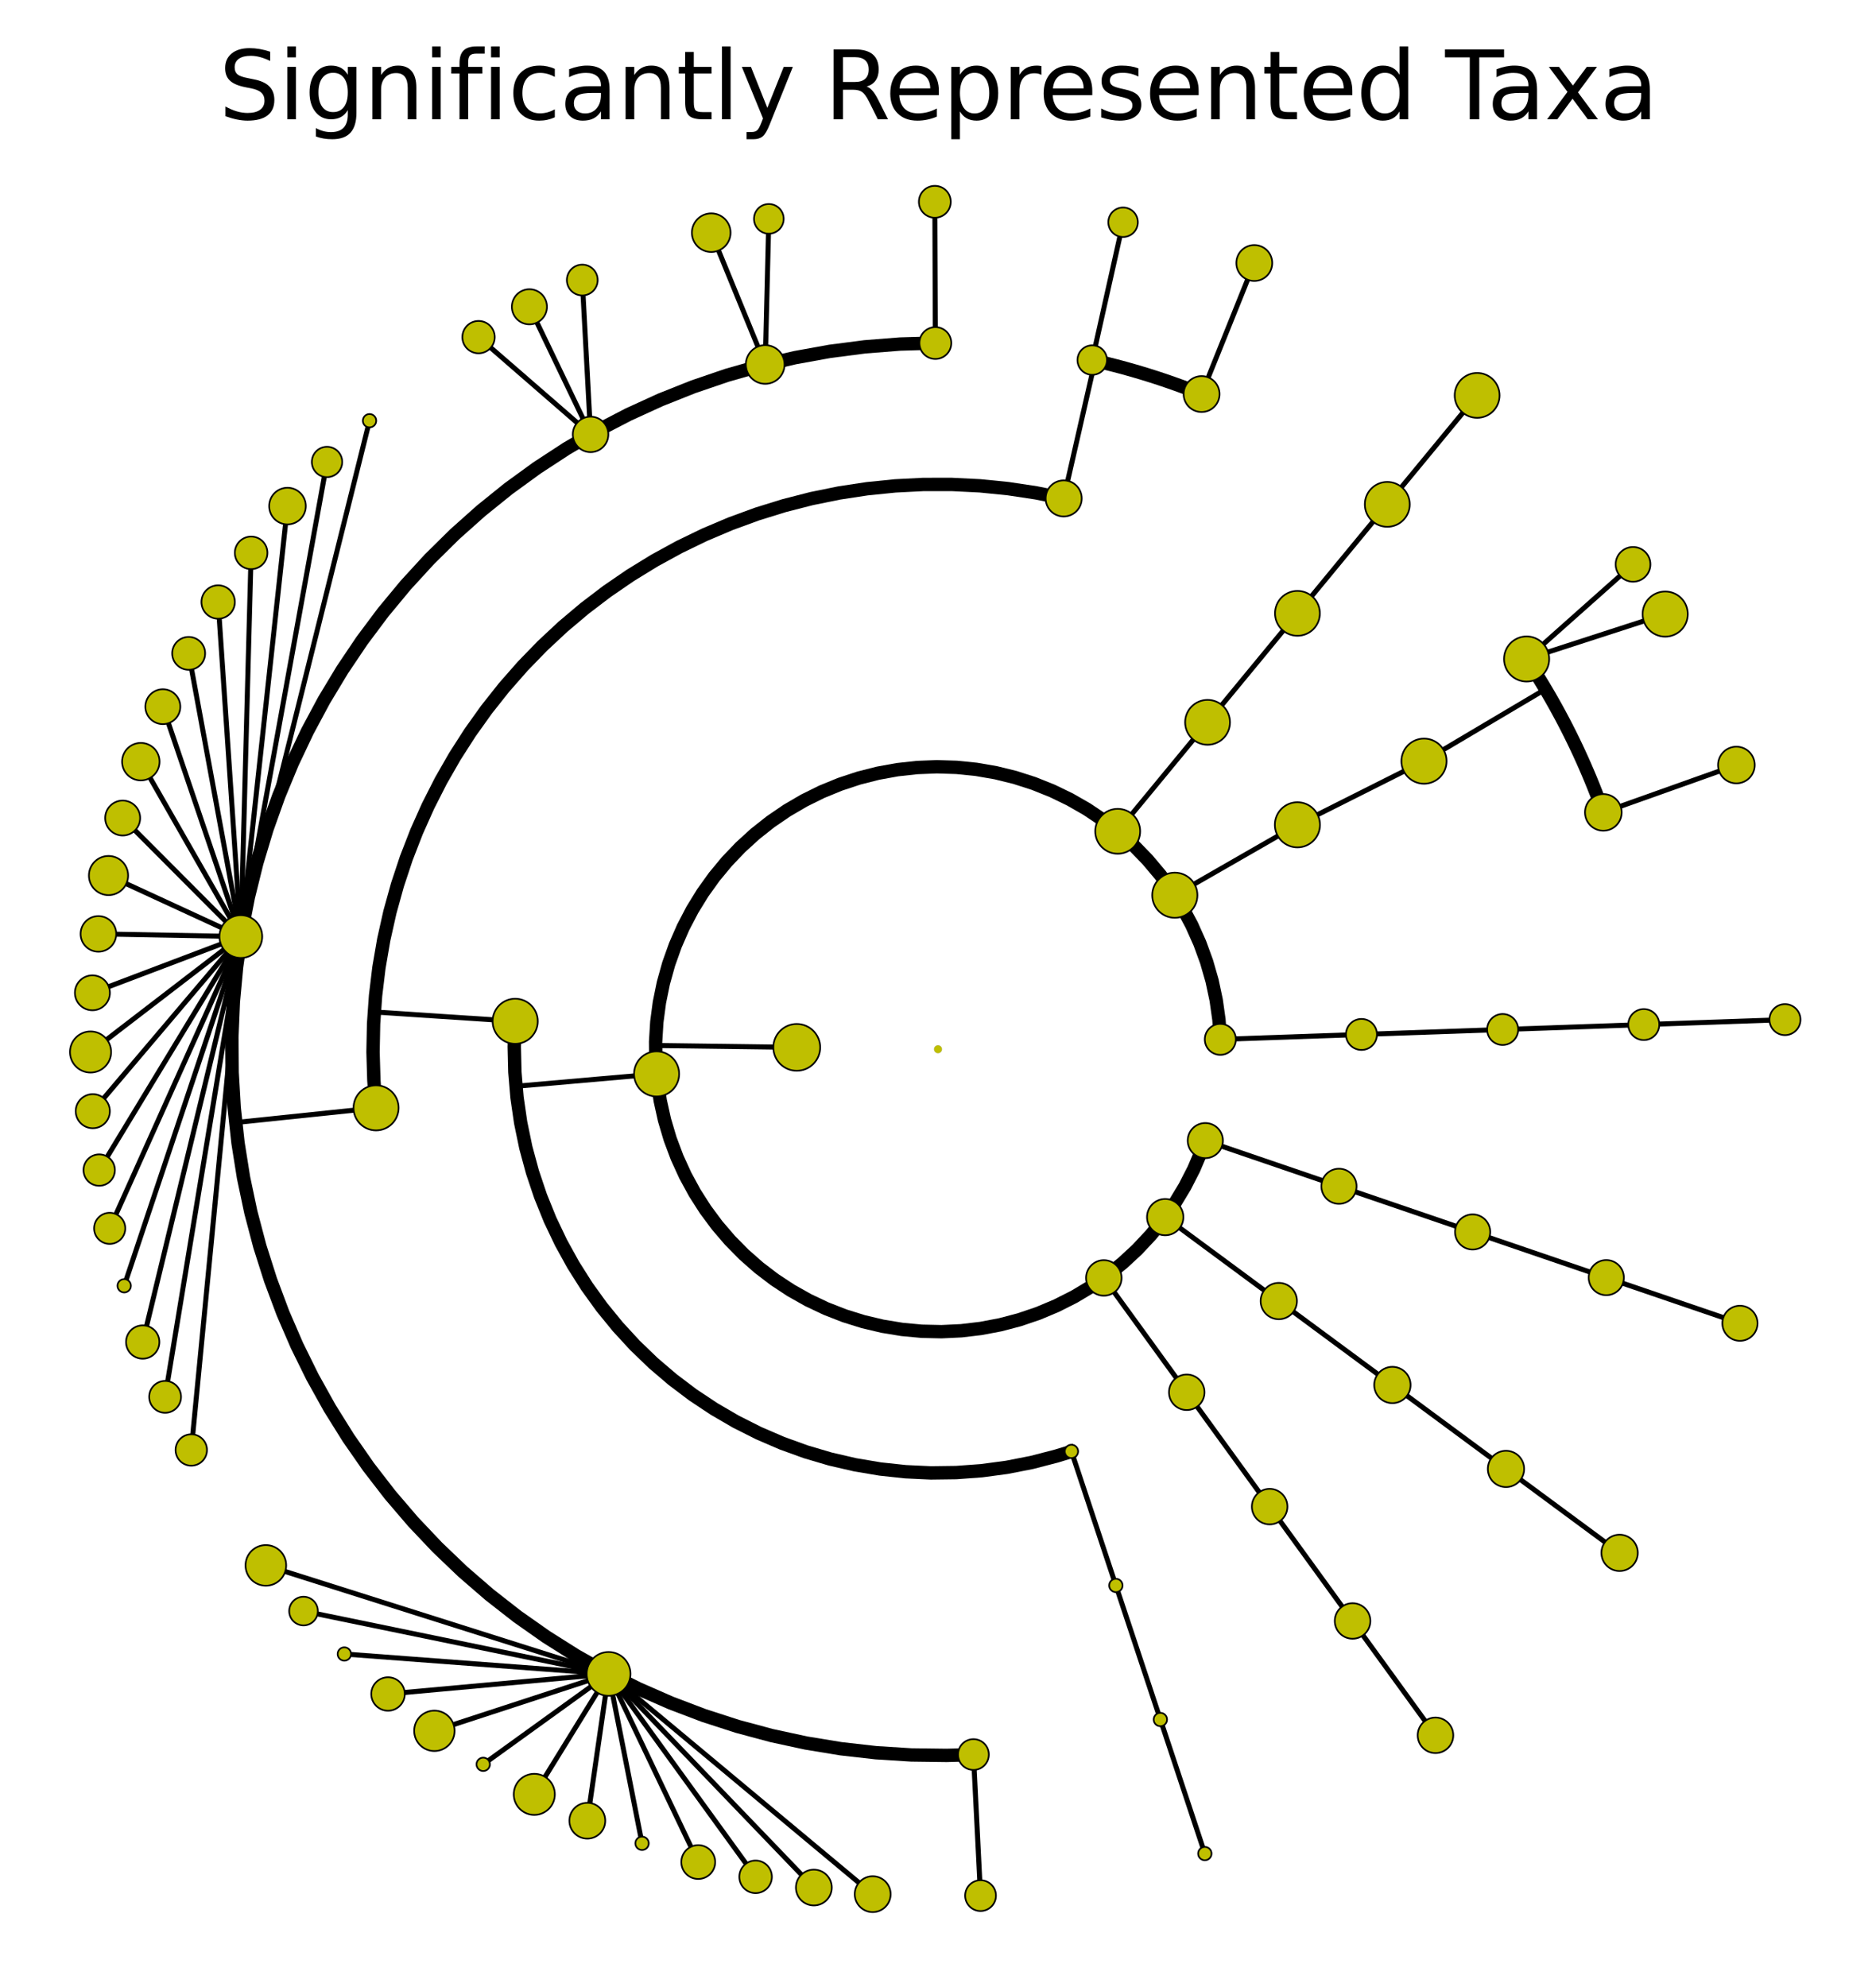 <?xml version="1.0" encoding="utf-8" standalone="no"?>
<!DOCTYPE svg PUBLIC "-//W3C//DTD SVG 1.1//EN"
  "http://www.w3.org/Graphics/SVG/1.1/DTD/svg11.dtd">
<svg xmlns:xlink="http://www.w3.org/1999/xlink" width="280.512pt" height="297.15pt" viewBox="0 0 280.512 297.15" xmlns="http://www.w3.org/2000/svg" version="1.1">
 <defs>
  <style type="text/css">*{stroke-linejoin: round; stroke-linecap: butt}</style>
 </defs>
 <g id="figure_1">
  <g id="patch_1">
   <path d="M -0 297.15 
L 280.512 297.15 
L 280.512 0 
L -0 0 
z
" style="fill: #ffffff"/>
  </g>
  <g id="axes_1">
   <g id="matplotlib.axis_1"/>
   <g id="matplotlib.axis_2"/>
   <g id="line2d_1">
    <path d="M 245.792 153.204 
L 266.899 152.466 
" clip-path="url(#p1f02624b92)" style="fill: none; stroke: #000000; stroke-width: 0.75; stroke-linecap: square"/>
   </g>
   <g id="line2d_2">
    <path d="M 224.684 153.942 
L 245.792 153.204 
" clip-path="url(#p1f02624b92)" style="fill: none; stroke: #000000; stroke-width: 0.75; stroke-linecap: square"/>
   </g>
   <g id="line2d_3"/>
   <g id="line2d_4">
    <path d="M 203.577 154.68 
L 224.684 153.942 
" clip-path="url(#p1f02624b92)" style="fill: none; stroke: #000000; stroke-width: 0.75; stroke-linecap: square"/>
   </g>
   <g id="line2d_5"/>
   <g id="line2d_6">
    <path d="M 182.47 155.418 
L 203.577 154.68 
" clip-path="url(#p1f02624b92)" style="fill: none; stroke: #000000; stroke-width: 0.75; stroke-linecap: square"/>
   </g>
   <g id="line2d_7"/>
   <g id="line2d_8">
    <path d="M 239.74 121.478 
L 259.637 114.394 
" clip-path="url(#p1f02624b92)" style="fill: none; stroke: #000000; stroke-width: 0.75; stroke-linecap: square"/>
   </g>
   <g id="line2d_9">
    <path d="M 228.269 98.541 
L 248.993 91.823 
" clip-path="url(#p1f02624b92)" style="fill: none; stroke: #000000; stroke-width: 0.75; stroke-linecap: square"/>
   </g>
   <g id="line2d_10">
    <path d="M 228.269 98.541 
L 244.183 84.388 
" clip-path="url(#p1f02624b92)" style="fill: none; stroke: #000000; stroke-width: 0.75; stroke-linecap: square"/>
   </g>
   <g id="line2d_11">
    <path d="M 212.927 113.815 
L 231.095 103.045 
" clip-path="url(#p1f02624b92)" style="fill: none; stroke: #000000; stroke-width: 0.75; stroke-linecap: square"/>
   </g>
   <g id="line2d_12">
    <path d="M 239.74 121.478 
L 239.381 120.485 
L 239.012 119.495 
L 238.633 118.51 
L 238.244 117.528 
L 237.846 116.55 
L 237.437 115.576 
L 237.019 114.606 
L 236.592 113.641 
L 236.154 112.68 
L 235.707 111.723 
L 235.251 110.771 
L 234.785 109.823 
L 234.309 108.88 
L 233.825 107.942 
L 233.33 107.009 
L 232.827 106.08 
L 232.314 105.157 
L 231.792 104.239 
L 231.261 103.327 
L 230.721 102.419 
L 230.172 101.517 
L 229.613 100.621 
L 229.046 99.73 
L 228.47 98.845 
" clip-path="url(#p1f02624b92)" style="fill: none; stroke: #000000; stroke-width: 2; stroke-linecap: square"/>
   </g>
   <g id="line2d_13">
    <path d="M 193.998 123.334 
L 212.927 113.815 
" clip-path="url(#p1f02624b92)" style="fill: none; stroke: #000000; stroke-width: 0.75; stroke-linecap: square"/>
   </g>
   <g id="line2d_14"/>
   <g id="line2d_15">
    <path d="M 175.665 133.862 
L 193.998 123.334 
" clip-path="url(#p1f02624b92)" style="fill: none; stroke: #000000; stroke-width: 0.75; stroke-linecap: square"/>
   </g>
   <g id="line2d_16"/>
   <g id="line2d_17">
    <path d="M 207.436 75.419 
L 220.872 59.124 
" clip-path="url(#p1f02624b92)" style="fill: none; stroke: #000000; stroke-width: 0.75; stroke-linecap: square"/>
   </g>
   <g id="line2d_18">
    <path d="M 194 91.714 
L 207.436 75.419 
" clip-path="url(#p1f02624b92)" style="fill: none; stroke: #000000; stroke-width: 0.75; stroke-linecap: square"/>
   </g>
   <g id="line2d_19"/>
   <g id="line2d_20">
    <path d="M 180.564 108.009 
L 194 91.714 
" clip-path="url(#p1f02624b92)" style="fill: none; stroke: #000000; stroke-width: 0.75; stroke-linecap: square"/>
   </g>
   <g id="line2d_21"/>
   <g id="line2d_22">
    <path d="M 167.128 124.304 
L 180.564 108.009 
" clip-path="url(#p1f02624b92)" style="fill: none; stroke: #000000; stroke-width: 0.75; stroke-linecap: square"/>
   </g>
   <g id="line2d_23"/>
   <g id="line2d_24">
    <path d="M 179.667 58.924 
L 187.55 39.33 
" clip-path="url(#p1f02624b92)" style="fill: none; stroke: #000000; stroke-width: 0.75; stroke-linecap: square"/>
   </g>
   <g id="line2d_25">
    <path d="M 163.319 53.843 
L 167.931 33.233 
" clip-path="url(#p1f02624b92)" style="fill: none; stroke: #000000; stroke-width: 0.75; stroke-linecap: square"/>
   </g>
   <g id="line2d_26">
    <path d="M 159.048 74.53 
L 163.746 53.94 
" clip-path="url(#p1f02624b92)" style="fill: none; stroke: #000000; stroke-width: 0.75; stroke-linecap: square"/>
   </g>
   <g id="line2d_27">
    <path d="M 179.667 58.924 
L 178.686 58.535 
L 177.7 58.155 
L 176.711 57.786 
L 175.718 57.426 
L 174.722 57.077 
L 173.722 56.737 
L 172.719 56.407 
L 171.712 56.088 
L 170.703 55.778 
L 169.69 55.479 
L 168.674 55.19 
L 167.656 54.91 
L 166.635 54.642 
L 165.611 54.383 
L 164.584 54.134 
L 163.556 53.896 
" clip-path="url(#p1f02624b92)" style="fill: none; stroke: #000000; stroke-width: 2; stroke-linecap: square"/>
   </g>
   <g id="line2d_28">
    <path d="M 139.862 51.295 
L 139.784 30.175 
" clip-path="url(#p1f02624b92)" style="fill: none; stroke: #000000; stroke-width: 0.75; stroke-linecap: square"/>
   </g>
   <g id="line2d_29">
    <path d="M 114.419 54.503 
L 114.959 32.724 
" clip-path="url(#p1f02624b92)" style="fill: none; stroke: #000000; stroke-width: 0.75; stroke-linecap: square"/>
   </g>
   <g id="line2d_30">
    <path d="M 114.419 54.503 
L 106.349 34.794 
" clip-path="url(#p1f02624b92)" style="fill: none; stroke: #000000; stroke-width: 0.75; stroke-linecap: square"/>
   </g>
   <g id="line2d_31">
    <path d="M 88.306 64.956 
L 87.065 41.878 
" clip-path="url(#p1f02624b92)" style="fill: none; stroke: #000000; stroke-width: 0.75; stroke-linecap: square"/>
   </g>
   <g id="line2d_32">
    <path d="M 88.306 64.956 
L 79.162 45.874 
" clip-path="url(#p1f02624b92)" style="fill: none; stroke: #000000; stroke-width: 0.75; stroke-linecap: square"/>
   </g>
   <g id="line2d_33">
    <path d="M 88.306 64.956 
L 71.557 50.412 
" clip-path="url(#p1f02624b92)" style="fill: none; stroke: #000000; stroke-width: 0.75; stroke-linecap: square"/>
   </g>
   <g id="line2d_34">
    <path d="M 36.009 140.046 
L 55.254 62.912 
" clip-path="url(#p1f02624b92)" style="fill: none; stroke: #000000; stroke-width: 0.75; stroke-linecap: square"/>
   </g>
   <g id="line2d_35">
    <path d="M 36.009 140.046 
L 48.897 69.078 
" clip-path="url(#p1f02624b92)" style="fill: none; stroke: #000000; stroke-width: 0.75; stroke-linecap: square"/>
   </g>
   <g id="line2d_36">
    <path d="M 36.009 140.046 
L 42.987 75.674 
" clip-path="url(#p1f02624b92)" style="fill: none; stroke: #000000; stroke-width: 0.75; stroke-linecap: square"/>
   </g>
   <g id="line2d_37">
    <path d="M 36.009 140.046 
L 37.552 82.666 
" clip-path="url(#p1f02624b92)" style="fill: none; stroke: #000000; stroke-width: 0.75; stroke-linecap: square"/>
   </g>
   <g id="line2d_38">
    <path d="M 36.009 140.046 
L 32.618 90.02 
" clip-path="url(#p1f02624b92)" style="fill: none; stroke: #000000; stroke-width: 0.75; stroke-linecap: square"/>
   </g>
   <g id="line2d_39">
    <path d="M 36.009 140.046 
L 28.211 97.701 
" clip-path="url(#p1f02624b92)" style="fill: none; stroke: #000000; stroke-width: 0.75; stroke-linecap: square"/>
   </g>
   <g id="line2d_40">
    <path d="M 36.009 140.046 
L 24.35 105.671 
" clip-path="url(#p1f02624b92)" style="fill: none; stroke: #000000; stroke-width: 0.75; stroke-linecap: square"/>
   </g>
   <g id="line2d_41">
    <path d="M 36.009 140.046 
L 21.056 113.891 
" clip-path="url(#p1f02624b92)" style="fill: none; stroke: #000000; stroke-width: 0.75; stroke-linecap: square"/>
   </g>
   <g id="line2d_42">
    <path d="M 36.009 140.046 
L 18.343 122.321 
" clip-path="url(#p1f02624b92)" style="fill: none; stroke: #000000; stroke-width: 0.75; stroke-linecap: square"/>
   </g>
   <g id="line2d_43">
    <path d="M 36.009 140.046 
L 16.226 130.921 
" clip-path="url(#p1f02624b92)" style="fill: none; stroke: #000000; stroke-width: 0.75; stroke-linecap: square"/>
   </g>
   <g id="line2d_44">
    <path d="M 36.009 140.046 
L 14.715 139.647 
" clip-path="url(#p1f02624b92)" style="fill: none; stroke: #000000; stroke-width: 0.75; stroke-linecap: square"/>
   </g>
   <g id="line2d_45">
    <path d="M 36.009 140.046 
L 13.817 148.457 
" clip-path="url(#p1f02624b92)" style="fill: none; stroke: #000000; stroke-width: 0.75; stroke-linecap: square"/>
   </g>
   <g id="line2d_46">
    <path d="M 36.009 140.046 
L 13.537 157.308 
" clip-path="url(#p1f02624b92)" style="fill: none; stroke: #000000; stroke-width: 0.75; stroke-linecap: square"/>
   </g>
   <g id="line2d_47">
    <path d="M 36.009 140.046 
L 13.875 166.158 
" clip-path="url(#p1f02624b92)" style="fill: none; stroke: #000000; stroke-width: 0.75; stroke-linecap: square"/>
   </g>
   <g id="line2d_48">
    <path d="M 36.009 140.046 
L 14.831 174.962 
" clip-path="url(#p1f02624b92)" style="fill: none; stroke: #000000; stroke-width: 0.75; stroke-linecap: square"/>
   </g>
   <g id="line2d_49">
    <path d="M 36.009 140.046 
L 16.399 183.678 
" clip-path="url(#p1f02624b92)" style="fill: none; stroke: #000000; stroke-width: 0.75; stroke-linecap: square"/>
   </g>
   <g id="line2d_50">
    <path d="M 36.009 140.046 
L 18.572 192.263 
" clip-path="url(#p1f02624b92)" style="fill: none; stroke: #000000; stroke-width: 0.75; stroke-linecap: square"/>
   </g>
   <g id="line2d_51">
    <path d="M 36.009 140.046 
L 21.339 200.675 
" clip-path="url(#p1f02624b92)" style="fill: none; stroke: #000000; stroke-width: 0.75; stroke-linecap: square"/>
   </g>
   <g id="line2d_52">
    <path d="M 36.009 140.046 
L 24.688 208.874 
" clip-path="url(#p1f02624b92)" style="fill: none; stroke: #000000; stroke-width: 0.75; stroke-linecap: square"/>
   </g>
   <g id="line2d_53">
    <path d="M 36.009 140.046 
L 28.6 216.818 
" clip-path="url(#p1f02624b92)" style="fill: none; stroke: #000000; stroke-width: 0.75; stroke-linecap: square"/>
   </g>
   <g id="line2d_54">
    <path d="M 90.998 250.301 
L 39.751 234.073 
" clip-path="url(#p1f02624b92)" style="fill: none; stroke: #000000; stroke-width: 0.75; stroke-linecap: square"/>
   </g>
   <g id="line2d_55">
    <path d="M 90.998 250.301 
L 45.386 240.904 
" clip-path="url(#p1f02624b92)" style="fill: none; stroke: #000000; stroke-width: 0.75; stroke-linecap: square"/>
   </g>
   <g id="line2d_56">
    <path d="M 90.998 250.301 
L 51.486 247.325 
" clip-path="url(#p1f02624b92)" style="fill: none; stroke: #000000; stroke-width: 0.75; stroke-linecap: square"/>
   </g>
   <g id="line2d_57">
    <path d="M 90.998 250.301 
L 58.018 253.304 
" clip-path="url(#p1f02624b92)" style="fill: none; stroke: #000000; stroke-width: 0.75; stroke-linecap: square"/>
   </g>
   <g id="line2d_58">
    <path d="M 90.998 250.301 
L 64.953 258.812 
" clip-path="url(#p1f02624b92)" style="fill: none; stroke: #000000; stroke-width: 0.75; stroke-linecap: square"/>
   </g>
   <g id="line2d_59">
    <path d="M 90.998 250.301 
L 72.255 263.823 
" clip-path="url(#p1f02624b92)" style="fill: none; stroke: #000000; stroke-width: 0.75; stroke-linecap: square"/>
   </g>
   <g id="line2d_60">
    <path d="M 90.998 250.301 
L 79.889 268.311 
" clip-path="url(#p1f02624b92)" style="fill: none; stroke: #000000; stroke-width: 0.75; stroke-linecap: square"/>
   </g>
   <g id="line2d_61">
    <path d="M 90.998 250.301 
L 87.818 272.255 
" clip-path="url(#p1f02624b92)" style="fill: none; stroke: #000000; stroke-width: 0.75; stroke-linecap: square"/>
   </g>
   <g id="line2d_62">
    <path d="M 90.998 250.301 
L 96.003 275.636 
" clip-path="url(#p1f02624b92)" style="fill: none; stroke: #000000; stroke-width: 0.75; stroke-linecap: square"/>
   </g>
   <g id="line2d_63">
    <path d="M 90.998 250.301 
L 104.404 278.437 
" clip-path="url(#p1f02624b92)" style="fill: none; stroke: #000000; stroke-width: 0.75; stroke-linecap: square"/>
   </g>
   <g id="line2d_64">
    <path d="M 90.998 250.301 
L 112.981 280.644 
" clip-path="url(#p1f02624b92)" style="fill: none; stroke: #000000; stroke-width: 0.75; stroke-linecap: square"/>
   </g>
   <g id="line2d_65">
    <path d="M 90.998 250.301 
L 121.691 282.246 
" clip-path="url(#p1f02624b92)" style="fill: none; stroke: #000000; stroke-width: 0.75; stroke-linecap: square"/>
   </g>
   <g id="line2d_66">
    <path d="M 90.998 250.301 
L 130.491 283.237 
" clip-path="url(#p1f02624b92)" style="fill: none; stroke: #000000; stroke-width: 0.75; stroke-linecap: square"/>
   </g>
   <g id="line2d_67">
    <path d="M 145.556 262.361 
L 146.616 283.454 
" clip-path="url(#p1f02624b92)" style="fill: none; stroke: #000000; stroke-width: 0.75; stroke-linecap: square"/>
   </g>
   <g id="line2d_68">
    <path d="M 56.232 165.661 
L 35.226 167.853 
" clip-path="url(#p1f02624b92)" style="fill: none; stroke: #000000; stroke-width: 0.75; stroke-linecap: square"/>
   </g>
   <g id="line2d_69">
    <path d="M 139.862 51.295 
L 134.585 51.446 
L 129.322 51.861 
L 124.086 52.539 
L 118.891 53.478 
L 113.749 54.675 
L 108.673 56.127 
L 103.677 57.832 
L 98.771 59.784 
L 93.97 61.978 
L 89.284 64.41 
L 84.725 67.074 
L 80.305 69.961 
L 76.035 73.066 
L 71.926 76.381 
L 67.987 79.896 
L 64.23 83.604 
L 60.662 87.496 
L 57.293 91.561 
L 54.131 95.789 
L 51.185 100.169 
L 48.461 104.692 
L 45.967 109.345 
L 43.708 114.117 
L 41.691 118.996 
L 39.92 123.969 
L 38.4 129.025 
L 37.134 134.151 
L 36.126 139.333 
L 35.379 144.56 
L 34.893 149.817 
L 34.671 155.091 
L 34.713 160.371 
L 35.019 165.641 
L 35.588 170.89 
L 36.418 176.104 
L 37.508 181.269 
L 38.855 186.374 
L 40.455 191.405 
L 42.304 196.35 
L 44.399 201.196 
L 46.733 205.932 
L 49.3 210.545 
L 52.096 215.024 
L 55.111 219.357 
L 58.339 223.535 
L 61.772 227.546 
L 65.402 231.38 
L 69.218 235.028 
L 73.212 238.481 
L 77.373 241.73 
L 81.692 244.766 
L 86.157 247.584 
L 90.757 250.174 
L 95.481 252.531 
L 100.317 254.65 
L 105.252 256.524 
L 110.275 258.149 
L 115.374 259.52 
L 120.534 260.636 
L 125.743 261.492 
L 130.989 262.086 
L 136.258 262.418 
L 141.537 262.486 
L 144.704 262.4 
L 144.704 262.4 
" clip-path="url(#p1f02624b92)" style="fill: none; stroke: #000000; stroke-width: 2; stroke-linecap: square"/>
   </g>
   <g id="line2d_70">
    <path d="M 77.034 152.713 
L 55.96 151.32 
" clip-path="url(#p1f02624b92)" style="fill: none; stroke: #000000; stroke-width: 0.75; stroke-linecap: square"/>
   </g>
   <g id="line2d_71">
    <path d="M 159.048 74.53 
L 154.908 73.694 
L 150.732 73.066 
L 146.529 72.647 
L 142.311 72.439 
L 138.087 72.442 
L 133.869 72.656 
L 129.667 73.08 
L 125.491 73.714 
L 121.352 74.556 
L 117.261 75.604 
L 113.227 76.855 
L 109.26 78.306 
L 105.371 79.953 
L 101.569 81.793 
L 97.864 83.82 
L 94.265 86.03 
L 90.781 88.417 
L 87.42 90.976 
L 84.191 93.699 
L 81.103 96.58 
L 78.163 99.611 
L 75.377 102.786 
L 72.754 106.097 
L 70.3 109.534 
L 68.02 113.089 
L 65.921 116.754 
L 64.008 120.52 
L 62.285 124.376 
L 60.757 128.314 
L 59.428 132.323 
L 58.301 136.393 
L 57.379 140.515 
L 56.664 144.677 
L 56.158 148.87 
L 55.862 153.084 
L 55.777 157.306 
L 55.903 161.528 
L 56.156 164.897 
L 56.156 164.897 
" clip-path="url(#p1f02624b92)" style="fill: none; stroke: #000000; stroke-width: 2; stroke-linecap: square"/>
   </g>
   <g id="line2d_72">
    <path d="M 173.505 257.123 
L 180.155 277.169 
" clip-path="url(#p1f02624b92)" style="fill: none; stroke: #000000; stroke-width: 0.75; stroke-linecap: square"/>
   </g>
   <g id="line2d_73">
    <path d="M 166.855 237.077 
L 173.505 257.123 
" clip-path="url(#p1f02624b92)" style="fill: none; stroke: #000000; stroke-width: 0.75; stroke-linecap: square"/>
   </g>
   <g id="line2d_74"/>
   <g id="line2d_75">
    <path d="M 160.206 217.031 
L 166.855 237.077 
" clip-path="url(#p1f02624b92)" style="fill: none; stroke: #000000; stroke-width: 0.75; stroke-linecap: square"/>
   </g>
   <g id="line2d_76"/>
   <g id="line2d_77">
    <path d="M 98.178 160.585 
L 77.138 162.431 
" clip-path="url(#p1f02624b92)" style="fill: none; stroke: #000000; stroke-width: 0.75; stroke-linecap: square"/>
   </g>
   <g id="line2d_78">
    <path d="M 77.034 152.713 
L 76.897 156.512 
L 76.988 160.312 
L 77.307 164.099 
L 77.852 167.861 
L 78.622 171.583 
L 79.614 175.253 
L 80.824 178.856 
L 82.248 182.38 
L 83.881 185.813 
L 85.716 189.141 
L 87.748 192.354 
L 89.969 195.438 
L 92.371 198.384 
L 94.945 201.181 
L 97.682 203.819 
L 100.572 206.287 
L 103.605 208.578 
L 106.771 210.682 
L 110.056 212.594 
L 113.451 214.304 
L 116.941 215.808 
L 120.516 217.1 
L 124.162 218.176 
L 127.865 219.03 
L 131.614 219.662 
L 135.393 220.067 
L 139.19 220.245 
L 142.991 220.195 
L 146.781 219.917 
L 150.549 219.412 
L 154.279 218.682 
L 157.959 217.73 
L 159.776 217.172 
L 159.776 217.172 
" clip-path="url(#p1f02624b92)" style="fill: none; stroke: #000000; stroke-width: 2; stroke-linecap: square"/>
   </g>
   <g id="line2d_79">
    <path d="M 202.245 242.385 
L 214.643 259.483 
" clip-path="url(#p1f02624b92)" style="fill: none; stroke: #000000; stroke-width: 0.75; stroke-linecap: square"/>
   </g>
   <g id="line2d_80">
    <path d="M 189.847 225.287 
L 202.245 242.385 
" clip-path="url(#p1f02624b92)" style="fill: none; stroke: #000000; stroke-width: 0.75; stroke-linecap: square"/>
   </g>
   <g id="line2d_81"/>
   <g id="line2d_82">
    <path d="M 177.449 208.188 
L 189.847 225.287 
" clip-path="url(#p1f02624b92)" style="fill: none; stroke: #000000; stroke-width: 0.75; stroke-linecap: square"/>
   </g>
   <g id="line2d_83"/>
   <g id="line2d_84">
    <path d="M 165.052 191.09 
L 177.449 208.188 
" clip-path="url(#p1f02624b92)" style="fill: none; stroke: #000000; stroke-width: 0.75; stroke-linecap: square"/>
   </g>
   <g id="line2d_85"/>
   <g id="line2d_86">
    <path d="M 225.186 219.65 
L 242.172 232.201 
" clip-path="url(#p1f02624b92)" style="fill: none; stroke: #000000; stroke-width: 0.75; stroke-linecap: square"/>
   </g>
   <g id="line2d_87">
    <path d="M 208.2 207.098 
L 225.186 219.65 
" clip-path="url(#p1f02624b92)" style="fill: none; stroke: #000000; stroke-width: 0.75; stroke-linecap: square"/>
   </g>
   <g id="line2d_88"/>
   <g id="line2d_89">
    <path d="M 191.214 194.547 
L 208.2 207.098 
" clip-path="url(#p1f02624b92)" style="fill: none; stroke: #000000; stroke-width: 0.75; stroke-linecap: square"/>
   </g>
   <g id="line2d_90"/>
   <g id="line2d_91">
    <path d="M 174.228 181.996 
L 191.214 194.547 
" clip-path="url(#p1f02624b92)" style="fill: none; stroke: #000000; stroke-width: 0.75; stroke-linecap: square"/>
   </g>
   <g id="line2d_92"/>
   <g id="line2d_93">
    <path d="M 240.182 191.044 
L 260.167 197.874 
" clip-path="url(#p1f02624b92)" style="fill: none; stroke: #000000; stroke-width: 0.75; stroke-linecap: square"/>
   </g>
   <g id="line2d_94">
    <path d="M 220.197 184.214 
L 240.182 191.044 
" clip-path="url(#p1f02624b92)" style="fill: none; stroke: #000000; stroke-width: 0.75; stroke-linecap: square"/>
   </g>
   <g id="line2d_95"/>
   <g id="line2d_96">
    <path d="M 200.211 177.384 
L 220.197 184.214 
" clip-path="url(#p1f02624b92)" style="fill: none; stroke: #000000; stroke-width: 0.75; stroke-linecap: square"/>
   </g>
   <g id="line2d_97"/>
   <g id="line2d_98">
    <path d="M 180.226 170.554 
L 200.211 177.384 
" clip-path="url(#p1f02624b92)" style="fill: none; stroke: #000000; stroke-width: 0.75; stroke-linecap: square"/>
   </g>
   <g id="line2d_99"/>
   <g id="line2d_100">
    <path d="M 119.138 156.615 
L 98.02 156.336 
" clip-path="url(#p1f02624b92)" style="fill: none; stroke: #000000; stroke-width: 0.75; stroke-linecap: square"/>
   </g>
   <g id="line2d_101">
    <path d="M 182.47 155.418 
L 182.264 152.469 
L 181.851 149.542 
L 181.235 146.65 
L 180.418 143.809 
L 179.405 141.032 
L 178.199 138.333 
L 176.808 135.724 
L 175.238 133.22 
L 173.497 130.831 
L 171.592 128.57 
L 169.535 126.447 
L 167.333 124.474 
L 165 122.66 
L 162.544 121.013 
L 159.98 119.542 
L 157.319 118.254 
L 154.575 117.155 
L 151.761 116.251 
L 148.89 115.546 
L 145.977 115.043 
L 143.035 114.745 
L 140.081 114.654 
L 137.127 114.77 
L 134.188 115.092 
L 131.279 115.619 
L 128.414 116.348 
L 125.607 117.275 
L 122.872 118.397 
L 120.222 119.707 
L 117.67 121.199 
L 115.229 122.866 
L 112.91 124.7 
L 110.726 126.692 
L 108.685 128.831 
L 106.8 131.108 
L 105.078 133.511 
L 103.529 136.029 
L 102.16 138.649 
L 100.977 141.358 
L 99.986 144.143 
L 99.193 146.991 
L 98.601 149.887 
L 98.213 152.818 
L 98.031 155.769 
L 98.056 158.725 
L 98.287 161.672 
L 98.724 164.595 
L 99.364 167.481 
L 100.205 170.316 
L 101.242 173.084 
L 102.47 175.773 
L 103.883 178.37 
L 105.474 180.861 
L 107.236 183.235 
L 109.159 185.48 
L 111.234 187.585 
L 113.452 189.54 
L 115.801 191.335 
L 118.27 192.961 
L 120.846 194.41 
L 123.518 195.676 
L 126.272 196.752 
L 129.094 197.632 
L 131.97 198.313 
L 134.888 198.791 
L 137.831 199.064 
L 140.787 199.13 
L 143.739 198.99 
L 146.675 198.643 
L 149.58 198.092 
L 152.438 197.339 
L 155.237 196.388 
L 157.963 195.243 
L 160.602 193.911 
L 163.141 192.397 
L 165.568 190.71 
L 167.871 188.856 
L 170.039 186.847 
L 172.061 184.69 
L 173.928 182.398 
L 175.629 179.98 
L 177.157 177.449 
L 178.504 174.818 
L 179.664 172.099 
L 180.103 170.91 
L 180.103 170.91 
" clip-path="url(#p1f02624b92)" style="fill: none; stroke: #000000; stroke-width: 2; stroke-linecap: square"/>
   </g>
   <g id="line2d_102">
    <defs>
     <path id="m52cdecd74f" d="M 0 3.376 
C 0.895 3.376 1.754 3.02 2.387 2.387 
C 3.02 1.754 3.376 0.895 3.376 0 
C 3.376 -0.895 3.02 -1.754 2.387 -2.387 
C 1.754 -3.02 0.895 -3.376 0 -3.376 
C -0.895 -3.376 -1.754 -3.02 -2.387 -2.387 
C -3.02 -1.754 -3.376 -0.895 -3.376 0 
C -3.376 0.895 -3.02 1.754 -2.387 2.387 
C -1.754 3.02 -0.895 3.376 0 3.376 
z
" style="stroke: #000000; stroke-width: 0.25"/>
    </defs>
    <g clip-path="url(#p1f02624b92)">
     <use xlink:href="#m52cdecd74f" x="248.993" y="91.823" style="fill: #bfbf00; stroke: #000000; stroke-width: 0.25"/>
    </g>
   </g>
   <g id="line2d_103">
    <defs>
     <path id="m82ea23ec51" d="M 0 2.596 
C 0.689 2.596 1.349 2.323 1.836 1.836 
C 2.323 1.349 2.596 0.689 2.596 0 
C 2.596 -0.689 2.323 -1.349 1.836 -1.836 
C 1.349 -2.323 0.689 -2.596 0 -2.596 
C -0.689 -2.596 -1.349 -2.323 -1.836 -1.836 
C -2.323 -1.349 -2.596 -0.689 -2.596 0 
C -2.596 0.689 -2.323 1.349 -1.836 1.836 
C -1.349 2.323 -0.689 2.596 0 2.596 
z
" style="stroke: #000000; stroke-width: 0.25"/>
    </defs>
    <g clip-path="url(#p1f02624b92)">
     <use xlink:href="#m82ea23ec51" x="244.183" y="84.388" style="fill: #bfbf00; stroke: #000000; stroke-width: 0.25"/>
    </g>
   </g>
   <g id="line2d_104">
    <g clip-path="url(#p1f02624b92)">
     <use xlink:href="#m52cdecd74f" x="228.269" y="98.541" style="fill: #bfbf00; stroke: #000000; stroke-width: 0.25"/>
    </g>
   </g>
   <g id="line2d_105">
    <defs>
     <path id="md428dd49e6" d="M 0 2.742 
C 0.727 2.742 1.425 2.453 1.939 1.939 
C 2.453 1.425 2.742 0.727 2.742 0 
C 2.742 -0.727 2.453 -1.425 1.939 -1.939 
C 1.425 -2.453 0.727 -2.742 0 -2.742 
C -0.727 -2.742 -1.425 -2.453 -1.939 -1.939 
C -2.453 -1.425 -2.742 -0.727 -2.742 0 
C -2.742 0.727 -2.453 1.425 -1.939 1.939 
C -1.425 2.453 -0.727 2.742 0 2.742 
z
" style="stroke: #000000; stroke-width: 0.25"/>
    </defs>
    <g clip-path="url(#p1f02624b92)">
     <use xlink:href="#md428dd49e6" x="259.637" y="114.394" style="fill: #bfbf00; stroke: #000000; stroke-width: 0.25"/>
    </g>
   </g>
   <g id="line2d_106">
    <g clip-path="url(#p1f02624b92)">
     <use xlink:href="#md428dd49e6" x="239.74" y="121.478" style="fill: #bfbf00; stroke: #000000; stroke-width: 0.25"/>
    </g>
   </g>
   <g id="line2d_107">
    <g clip-path="url(#p1f02624b92)">
     <use xlink:href="#m52cdecd74f" x="212.927" y="113.815" style="fill: #bfbf00; stroke: #000000; stroke-width: 0.25"/>
    </g>
   </g>
   <g id="line2d_108">
    <g clip-path="url(#p1f02624b92)">
     <use xlink:href="#m52cdecd74f" x="193.998" y="123.334" style="fill: #bfbf00; stroke: #000000; stroke-width: 0.25"/>
    </g>
   </g>
   <g id="line2d_109">
    <g clip-path="url(#p1f02624b92)">
     <use xlink:href="#m52cdecd74f" x="175.665" y="133.862" style="fill: #bfbf00; stroke: #000000; stroke-width: 0.25"/>
    </g>
   </g>
   <g id="line2d_110">
    <defs>
     <path id="md5a072040c" d="M 0 3.071 
C 0.815 3.071 1.596 2.748 2.172 2.172 
C 2.748 1.596 3.071 0.815 3.071 0 
C 3.071 -0.815 2.748 -1.596 2.172 -2.172 
C 1.596 -2.748 0.815 -3.071 0 -3.071 
C -0.815 -3.071 -1.596 -2.748 -2.172 -2.172 
C -2.748 -1.596 -3.071 -0.815 -3.071 0 
C -3.071 0.815 -2.748 1.596 -2.172 2.172 
C -1.596 2.748 -0.815 3.071 0 3.071 
z
" style="stroke: #000000; stroke-width: 0.25"/>
    </defs>
    <g clip-path="url(#p1f02624b92)">
     <use xlink:href="#md5a072040c" x="79.889" y="268.311" style="fill: #bfbf00; stroke: #000000; stroke-width: 0.25"/>
    </g>
   </g>
   <g id="line2d_111">
    <defs>
     <path id="mc5473318af" d="M 0 3.039 
C 0.806 3.039 1.579 2.719 2.149 2.149 
C 2.719 1.579 3.039 0.806 3.039 0 
C 3.039 -0.806 2.719 -1.579 2.149 -2.149 
C 1.579 -2.719 0.806 -3.039 0 -3.039 
C -0.806 -3.039 -1.579 -2.719 -2.149 -2.149 
C -2.719 -1.579 -3.039 -0.806 -3.039 0 
C -3.039 0.806 -2.719 1.579 -2.149 2.149 
C -1.579 2.719 -0.806 3.039 0 3.039 
z
" style="stroke: #000000; stroke-width: 0.25"/>
    </defs>
    <g clip-path="url(#p1f02624b92)">
     <use xlink:href="#mc5473318af" x="39.751" y="234.073" style="fill: #bfbf00; stroke: #000000; stroke-width: 0.25"/>
    </g>
   </g>
   <g id="line2d_112">
    <defs>
     <path id="ma5f3b2ef8e" d="M 0 3.023 
C 0.802 3.023 1.571 2.704 2.138 2.138 
C 2.704 1.571 3.023 0.802 3.023 0 
C 3.023 -0.802 2.704 -1.571 2.138 -2.138 
C 1.571 -2.704 0.802 -3.023 0 -3.023 
C -0.802 -3.023 -1.571 -2.704 -2.138 -2.138 
C -2.704 -1.571 -3.023 -0.802 -3.023 0 
C -3.023 0.802 -2.704 1.571 -2.138 2.138 
C -1.571 2.704 -0.802 3.023 0 3.023 
z
" style="stroke: #000000; stroke-width: 0.25"/>
    </defs>
    <g clip-path="url(#p1f02624b92)">
     <use xlink:href="#ma5f3b2ef8e" x="64.953" y="258.812" style="fill: #bfbf00; stroke: #000000; stroke-width: 0.25"/>
    </g>
   </g>
   <g id="line2d_113">
    <defs>
     <path id="md0d30fad58" d="M 0 2.681 
C 0.711 2.681 1.393 2.399 1.896 1.896 
C 2.399 1.393 2.681 0.711 2.681 0 
C 2.681 -0.711 2.399 -1.393 1.896 -1.896 
C 1.393 -2.399 0.711 -2.681 0 -2.681 
C -0.711 -2.681 -1.393 -2.399 -1.896 -1.896 
C -2.399 -1.393 -2.681 -0.711 -2.681 0 
C -2.681 0.711 -2.399 1.393 -1.896 1.896 
C -1.393 2.399 -0.711 2.681 0 2.681 
z
" style="stroke: #000000; stroke-width: 0.25"/>
    </defs>
    <g clip-path="url(#p1f02624b92)">
     <use xlink:href="#md0d30fad58" x="87.818" y="272.255" style="fill: #bfbf00; stroke: #000000; stroke-width: 0.25"/>
    </g>
   </g>
   <g id="line2d_114">
    <defs>
     <path id="m1ee7985b1c" d="M 0 2.681 
C 0.711 2.681 1.393 2.399 1.896 1.896 
C 2.399 1.393 2.681 0.711 2.681 0 
C 2.681 -0.711 2.399 -1.393 1.896 -1.896 
C 1.393 -2.399 0.711 -2.681 0 -2.681 
C -0.711 -2.681 -1.393 -2.399 -1.896 -1.896 
C -2.399 -1.393 -2.681 -0.711 -2.681 0 
C -2.681 0.711 -2.399 1.393 -1.896 1.896 
C -1.393 2.399 -0.711 2.681 0 2.681 
z
" style="stroke: #000000; stroke-width: 0.25"/>
    </defs>
    <g clip-path="url(#p1f02624b92)">
     <use xlink:href="#m1ee7985b1c" x="130.491" y="283.237" style="fill: #bfbf00; stroke: #000000; stroke-width: 0.25"/>
    </g>
   </g>
   <g id="line2d_115">
    <defs>
     <path id="m6601305091" d="M 0 2.679 
C 0.711 2.679 1.392 2.397 1.894 1.894 
C 2.397 1.392 2.679 0.711 2.679 0 
C 2.679 -0.711 2.397 -1.392 1.894 -1.894 
C 1.392 -2.397 0.711 -2.679 0 -2.679 
C -0.711 -2.679 -1.392 -2.397 -1.894 -1.894 
C -2.397 -1.392 -2.679 -0.711 -2.679 0 
C -2.679 0.711 -2.397 1.392 -1.894 1.894 
C -1.392 2.397 -0.711 2.679 0 2.679 
z
" style="stroke: #000000; stroke-width: 0.25"/>
    </defs>
    <g clip-path="url(#p1f02624b92)">
     <use xlink:href="#m6601305091" x="121.691" y="282.246" style="fill: #bfbf00; stroke: #000000; stroke-width: 0.25"/>
    </g>
   </g>
   <g id="line2d_116">
    <defs>
     <path id="m0ef9f8a1d3" d="M 0 2.53 
C 0.671 2.53 1.314 2.263 1.789 1.789 
C 2.263 1.314 2.53 0.671 2.53 0 
C 2.53 -0.671 2.263 -1.314 1.789 -1.789 
C 1.314 -2.263 0.671 -2.53 0 -2.53 
C -0.671 -2.53 -1.314 -2.263 -1.789 -1.789 
C -2.263 -1.314 -2.53 -0.671 -2.53 0 
C -2.53 0.671 -2.263 1.314 -1.789 1.789 
C -1.314 2.263 -0.671 2.53 0 2.53 
z
" style="stroke: #000000; stroke-width: 0.25"/>
    </defs>
    <g clip-path="url(#p1f02624b92)">
     <use xlink:href="#m0ef9f8a1d3" x="104.404" y="278.437" style="fill: #bfbf00; stroke: #000000; stroke-width: 0.25"/>
    </g>
   </g>
   <g id="line2d_117">
    <defs>
     <path id="m164186bebe" d="M 0 2.504 
C 0.664 2.504 1.301 2.24 1.77 1.77 
C 2.24 1.301 2.504 0.664 2.504 0 
C 2.504 -0.664 2.24 -1.301 1.77 -1.77 
C 1.301 -2.24 0.664 -2.504 0 -2.504 
C -0.664 -2.504 -1.301 -2.24 -1.77 -1.77 
C -2.24 -1.301 -2.504 -0.664 -2.504 0 
C -2.504 0.664 -2.24 1.301 -1.77 1.77 
C -1.301 2.24 -0.664 2.504 0 2.504 
z
" style="stroke: #000000; stroke-width: 0.25"/>
    </defs>
    <g clip-path="url(#p1f02624b92)">
     <use xlink:href="#m164186bebe" x="58.018" y="253.304" style="fill: #bfbf00; stroke: #000000; stroke-width: 0.25"/>
    </g>
   </g>
   <g id="line2d_118">
    <defs>
     <path id="m4383d7c520" d="M 0 2.435 
C 0.646 2.435 1.265 2.178 1.722 1.722 
C 2.178 1.265 2.435 0.646 2.435 0 
C 2.435 -0.646 2.178 -1.265 1.722 -1.722 
C 1.265 -2.178 0.646 -2.435 0 -2.435 
C -0.646 -2.435 -1.265 -2.178 -1.722 -1.722 
C -2.178 -1.265 -2.435 -0.646 -2.435 0 
C -2.435 0.646 -2.178 1.265 -1.722 1.722 
C -1.265 2.178 -0.646 2.435 0 2.435 
z
" style="stroke: #000000; stroke-width: 0.25"/>
    </defs>
    <g clip-path="url(#p1f02624b92)">
     <use xlink:href="#m4383d7c520" x="112.981" y="280.644" style="fill: #bfbf00; stroke: #000000; stroke-width: 0.25"/>
    </g>
   </g>
   <g id="line2d_119">
    <defs>
     <path id="m41b8f0f725" d="M 0 2.143 
C 0.568 2.143 1.114 1.917 1.515 1.515 
C 1.917 1.114 2.143 0.568 2.143 0 
C 2.143 -0.568 1.917 -1.114 1.515 -1.515 
C 1.114 -1.917 0.568 -2.143 0 -2.143 
C -0.568 -2.143 -1.114 -1.917 -1.515 -1.515 
C -1.917 -1.114 -2.143 -0.568 -2.143 0 
C -2.143 0.568 -1.917 1.114 -1.515 1.515 
C -1.114 1.917 -0.568 2.143 0 2.143 
z
" style="stroke: #000000; stroke-width: 0.25"/>
    </defs>
    <g clip-path="url(#p1f02624b92)">
     <use xlink:href="#m41b8f0f725" x="45.386" y="240.904" style="fill: #bfbf00; stroke: #000000; stroke-width: 0.25"/>
    </g>
   </g>
   <g id="line2d_120">
    <defs>
     <path id="mf7f34d2447" d="M 0 1 
C 0.265 1 0.52 0.895 0.707 0.707 
C 0.895 0.52 1 0.265 1 0 
C 1 -0.265 0.895 -0.52 0.707 -0.707 
C 0.52 -0.895 0.265 -1 0 -1 
C -0.265 -1 -0.52 -0.895 -0.707 -0.707 
C -0.895 -0.52 -1 -0.265 -1 0 
C -1 0.265 -0.895 0.52 -0.707 0.707 
C -0.52 0.895 -0.265 1 0 1 
z
" style="stroke: #000000; stroke-width: 0.25"/>
    </defs>
    <g clip-path="url(#p1f02624b92)">
     <use xlink:href="#mf7f34d2447" x="51.486" y="247.325" style="fill: #bfbf00; stroke: #000000; stroke-width: 0.25"/>
    </g>
   </g>
   <g id="line2d_121">
    <g clip-path="url(#p1f02624b92)">
     <use xlink:href="#mf7f34d2447" x="72.255" y="263.823" style="fill: #bfbf00; stroke: #000000; stroke-width: 0.25"/>
    </g>
   </g>
   <g id="line2d_122">
    <g clip-path="url(#p1f02624b92)">
     <use xlink:href="#mf7f34d2447" x="96.003" y="275.636" style="fill: #bfbf00; stroke: #000000; stroke-width: 0.25"/>
    </g>
   </g>
   <g id="line2d_123">
    <defs>
     <path id="m8ea41330d8" d="M 0 3.275 
C 0.868 3.275 1.701 2.93 2.316 2.316 
C 2.93 1.701 3.275 0.868 3.275 0 
C 3.275 -0.868 2.93 -1.701 2.316 -2.316 
C 1.701 -2.93 0.868 -3.275 0 -3.275 
C -0.868 -3.275 -1.701 -2.93 -2.316 -2.316 
C -2.93 -1.701 -3.275 -0.868 -3.275 0 
C -3.275 0.868 -2.93 1.701 -2.316 2.316 
C -1.701 2.93 -0.868 3.275 0 3.275 
z
" style="stroke: #000000; stroke-width: 0.25"/>
    </defs>
    <g clip-path="url(#p1f02624b92)">
     <use xlink:href="#m8ea41330d8" x="90.998" y="250.301" style="fill: #bfbf00; stroke: #000000; stroke-width: 0.25"/>
    </g>
   </g>
   <g id="line2d_124">
    <defs>
     <path id="m132783180c" d="M 0 3.075 
C 0.816 3.075 1.598 2.751 2.174 2.174 
C 2.751 1.598 3.075 0.816 3.075 0 
C 3.075 -0.816 2.751 -1.598 2.174 -2.174 
C 1.598 -2.751 0.816 -3.075 0 -3.075 
C -0.816 -3.075 -1.598 -2.751 -2.174 -2.174 
C -2.751 -1.598 -3.075 -0.816 -3.075 0 
C -3.075 0.816 -2.751 1.598 -2.174 2.174 
C -1.598 2.751 -0.816 3.075 0 3.075 
z
" style="stroke: #000000; stroke-width: 0.25"/>
    </defs>
    <g clip-path="url(#p1f02624b92)">
     <use xlink:href="#m132783180c" x="13.537" y="157.308" style="fill: #bfbf00; stroke: #000000; stroke-width: 0.25"/>
    </g>
   </g>
   <g id="line2d_125">
    <defs>
     <path id="mee66e1b133" d="M 0 2.928 
C 0.777 2.928 1.521 2.62 2.07 2.07 
C 2.62 1.521 2.928 0.777 2.928 0 
C 2.928 -0.777 2.62 -1.521 2.07 -2.07 
C 1.521 -2.62 0.777 -2.928 0 -2.928 
C -0.777 -2.928 -1.521 -2.62 -2.07 -2.07 
C -2.62 -1.521 -2.928 -0.777 -2.928 0 
C -2.928 0.777 -2.62 1.521 -2.07 2.07 
C -1.521 2.62 -0.777 2.928 0 2.928 
z
" style="stroke: #000000; stroke-width: 0.25"/>
    </defs>
    <g clip-path="url(#p1f02624b92)">
     <use xlink:href="#mee66e1b133" x="16.226" y="130.921" style="fill: #bfbf00; stroke: #000000; stroke-width: 0.25"/>
    </g>
   </g>
   <g id="line2d_126">
    <defs>
     <path id="m2b5ef16cdc" d="M 0 2.803 
C 0.743 2.803 1.456 2.507 1.982 1.982 
C 2.507 1.456 2.803 0.743 2.803 0 
C 2.803 -0.743 2.507 -1.456 1.982 -1.982 
C 1.456 -2.507 0.743 -2.803 0 -2.803 
C -0.743 -2.803 -1.456 -2.507 -1.982 -1.982 
C -2.507 -1.456 -2.803 -0.743 -2.803 0 
C -2.803 0.743 -2.507 1.456 -1.982 1.982 
C -1.456 2.507 -0.743 2.803 0 2.803 
z
" style="stroke: #000000; stroke-width: 0.25"/>
    </defs>
    <g clip-path="url(#p1f02624b92)">
     <use xlink:href="#m2b5ef16cdc" x="21.056" y="113.891" style="fill: #bfbf00; stroke: #000000; stroke-width: 0.25"/>
    </g>
   </g>
   <g id="line2d_127">
    <defs>
     <path id="m895de449ca" d="M 0 2.74 
C 0.727 2.74 1.424 2.451 1.938 1.938 
C 2.451 1.424 2.74 0.727 2.74 0 
C 2.74 -0.727 2.451 -1.424 1.938 -1.938 
C 1.424 -2.451 0.727 -2.74 0 -2.74 
C -0.727 -2.74 -1.424 -2.451 -1.938 -1.938 
C -2.451 -1.424 -2.74 -0.727 -2.74 0 
C -2.74 0.727 -2.451 1.424 -1.938 1.938 
C -1.424 2.451 -0.727 2.74 0 2.74 
z
" style="stroke: #000000; stroke-width: 0.25"/>
    </defs>
    <g clip-path="url(#p1f02624b92)">
     <use xlink:href="#m895de449ca" x="42.987" y="75.674" style="fill: #bfbf00; stroke: #000000; stroke-width: 0.25"/>
    </g>
   </g>
   <g id="line2d_128">
    <defs>
     <path id="m8df010374f" d="M 0 2.665 
C 0.707 2.665 1.385 2.384 1.884 1.884 
C 2.384 1.385 2.665 0.707 2.665 0 
C 2.665 -0.707 2.384 -1.385 1.884 -1.884 
C 1.385 -2.384 0.707 -2.665 0 -2.665 
C -0.707 -2.665 -1.385 -2.384 -1.884 -1.884 
C -2.384 -1.385 -2.665 -0.707 -2.665 0 
C -2.665 0.707 -2.384 1.385 -1.884 1.884 
C -1.385 2.384 -0.707 2.665 0 2.665 
z
" style="stroke: #000000; stroke-width: 0.25"/>
    </defs>
    <g clip-path="url(#p1f02624b92)">
     <use xlink:href="#m8df010374f" x="14.715" y="139.647" style="fill: #bfbf00; stroke: #000000; stroke-width: 0.25"/>
    </g>
   </g>
   <g id="line2d_129">
    <defs>
     <path id="m35865c8ac0" d="M 0 2.613 
C 0.693 2.613 1.358 2.338 1.848 1.848 
C 2.338 1.358 2.613 0.693 2.613 0 
C 2.613 -0.693 2.338 -1.358 1.848 -1.848 
C 1.358 -2.338 0.693 -2.613 0 -2.613 
C -0.693 -2.613 -1.358 -2.338 -1.848 -1.848 
C -2.338 -1.358 -2.613 -0.693 -2.613 0 
C -2.613 0.693 -2.338 1.358 -1.848 1.848 
C -1.358 2.338 -0.693 2.613 0 2.613 
z
" style="stroke: #000000; stroke-width: 0.25"/>
    </defs>
    <g clip-path="url(#p1f02624b92)">
     <use xlink:href="#m35865c8ac0" x="13.817" y="148.457" style="fill: #bfbf00; stroke: #000000; stroke-width: 0.25"/>
    </g>
   </g>
   <g id="line2d_130">
    <defs>
     <path id="m6e8e040c0d" d="M 0 2.612 
C 0.693 2.612 1.357 2.337 1.847 1.847 
C 2.337 1.357 2.612 0.693 2.612 0 
C 2.612 -0.693 2.337 -1.357 1.847 -1.847 
C 1.357 -2.337 0.693 -2.612 0 -2.612 
C -0.693 -2.612 -1.357 -2.337 -1.847 -1.847 
C -2.337 -1.357 -2.612 -0.693 -2.612 0 
C -2.612 0.693 -2.337 1.357 -1.847 1.847 
C -1.357 2.337 -0.693 2.612 0 2.612 
z
" style="stroke: #000000; stroke-width: 0.25"/>
    </defs>
    <g clip-path="url(#p1f02624b92)">
     <use xlink:href="#m6e8e040c0d" x="18.343" y="122.321" style="fill: #bfbf00; stroke: #000000; stroke-width: 0.25"/>
    </g>
   </g>
   <g id="line2d_131">
    <defs>
     <path id="mf06d569868" d="M 0 2.611 
C 0.692 2.611 1.357 2.336 1.846 1.846 
C 2.336 1.357 2.611 0.692 2.611 0 
C 2.611 -0.692 2.336 -1.357 1.846 -1.846 
C 1.357 -2.336 0.692 -2.611 0 -2.611 
C -0.692 -2.611 -1.357 -2.336 -1.846 -1.846 
C -2.336 -1.357 -2.611 -0.692 -2.611 0 
C -2.611 0.692 -2.336 1.357 -1.846 1.846 
C -1.357 2.336 -0.692 2.611 0 2.611 
z
" style="stroke: #000000; stroke-width: 0.25"/>
    </defs>
    <g clip-path="url(#p1f02624b92)">
     <use xlink:href="#mf06d569868" x="24.35" y="105.671" style="fill: #bfbf00; stroke: #000000; stroke-width: 0.25"/>
    </g>
   </g>
   <g id="line2d_132">
    <defs>
     <path id="m334f5ff452" d="M 0 2.549 
C 0.676 2.549 1.324 2.28 1.802 1.802 
C 2.28 1.324 2.549 0.676 2.549 0 
C 2.549 -0.676 2.28 -1.324 1.802 -1.802 
C 1.324 -2.28 0.676 -2.549 0 -2.549 
C -0.676 -2.549 -1.324 -2.28 -1.802 -1.802 
C -2.28 -1.324 -2.549 -0.676 -2.549 0 
C -2.549 0.676 -2.28 1.324 -1.802 1.802 
C -1.324 2.28 -0.676 2.549 0 2.549 
z
" style="stroke: #000000; stroke-width: 0.25"/>
    </defs>
    <g clip-path="url(#p1f02624b92)">
     <use xlink:href="#m334f5ff452" x="13.875" y="166.158" style="fill: #bfbf00; stroke: #000000; stroke-width: 0.25"/>
    </g>
   </g>
   <g id="line2d_133">
    <defs>
     <path id="m97bd2bbd51" d="M 0 2.498 
C 0.662 2.498 1.298 2.234 1.766 1.766 
C 2.234 1.298 2.498 0.662 2.498 0 
C 2.498 -0.662 2.234 -1.298 1.766 -1.766 
C 1.298 -2.234 0.662 -2.498 0 -2.498 
C -0.662 -2.498 -1.298 -2.234 -1.766 -1.766 
C -2.234 -1.298 -2.498 -0.662 -2.498 0 
C -2.498 0.662 -2.234 1.298 -1.766 1.766 
C -1.298 2.234 -0.662 2.498 0 2.498 
z
" style="stroke: #000000; stroke-width: 0.25"/>
    </defs>
    <g clip-path="url(#p1f02624b92)">
     <use xlink:href="#m97bd2bbd51" x="32.618" y="90.02" style="fill: #bfbf00; stroke: #000000; stroke-width: 0.25"/>
    </g>
   </g>
   <g id="line2d_134">
    <defs>
     <path id="m93b19d3a99" d="M 0 2.493 
C 0.661 2.493 1.295 2.23 1.763 1.763 
C 2.23 1.295 2.493 0.661 2.493 0 
C 2.493 -0.661 2.23 -1.295 1.763 -1.763 
C 1.295 -2.23 0.661 -2.493 0 -2.493 
C -0.661 -2.493 -1.295 -2.23 -1.763 -1.763 
C -2.23 -1.295 -2.493 -0.661 -2.493 0 
C -2.493 0.661 -2.23 1.295 -1.763 1.763 
C -1.295 2.23 -0.661 2.493 0 2.493 
z
" style="stroke: #000000; stroke-width: 0.25"/>
    </defs>
    <g clip-path="url(#p1f02624b92)">
     <use xlink:href="#m93b19d3a99" x="21.339" y="200.675" style="fill: #bfbf00; stroke: #000000; stroke-width: 0.25"/>
    </g>
   </g>
   <g id="line2d_135">
    <defs>
     <path id="mb03240de0c" d="M 0 2.46 
C 0.652 2.46 1.278 2.201 1.739 1.739 
C 2.201 1.278 2.46 0.652 2.46 0 
C 2.46 -0.652 2.201 -1.278 1.739 -1.739 
C 1.278 -2.201 0.652 -2.46 0 -2.46 
C -0.652 -2.46 -1.278 -2.201 -1.739 -1.739 
C -2.201 -1.278 -2.46 -0.652 -2.46 0 
C -2.46 0.652 -2.201 1.278 -1.739 1.739 
C -1.278 2.201 -0.652 2.46 0 2.46 
z
" style="stroke: #000000; stroke-width: 0.25"/>
    </defs>
    <g clip-path="url(#p1f02624b92)">
     <use xlink:href="#mb03240de0c" x="28.211" y="97.701" style="fill: #bfbf00; stroke: #000000; stroke-width: 0.25"/>
    </g>
   </g>
   <g id="line2d_136">
    <defs>
     <path id="m71a557d720" d="M 0 2.436 
C 0.646 2.436 1.265 2.179 1.722 1.722 
C 2.179 1.265 2.436 0.646 2.436 0 
C 2.436 -0.646 2.179 -1.265 1.722 -1.722 
C 1.265 -2.179 0.646 -2.436 0 -2.436 
C -0.646 -2.436 -1.265 -2.179 -1.722 -1.722 
C -2.179 -1.265 -2.436 -0.646 -2.436 0 
C -2.436 0.646 -2.179 1.265 -1.722 1.722 
C -1.265 2.179 -0.646 2.436 0 2.436 
z
" style="stroke: #000000; stroke-width: 0.25"/>
    </defs>
    <g clip-path="url(#p1f02624b92)">
     <use xlink:href="#m71a557d720" x="37.552" y="82.666" style="fill: #bfbf00; stroke: #000000; stroke-width: 0.25"/>
    </g>
   </g>
   <g id="line2d_137">
    <defs>
     <path id="mba0d1c2b73" d="M 0 2.382 
C 0.632 2.382 1.238 2.131 1.684 1.684 
C 2.131 1.238 2.382 0.632 2.382 0 
C 2.382 -0.632 2.131 -1.238 1.684 -1.684 
C 1.238 -2.131 0.632 -2.382 0 -2.382 
C -0.632 -2.382 -1.238 -2.131 -1.684 -1.684 
C -2.131 -1.238 -2.382 -0.632 -2.382 0 
C -2.382 0.632 -2.131 1.238 -1.684 1.684 
C -1.238 2.131 -0.632 2.382 0 2.382 
z
" style="stroke: #000000; stroke-width: 0.25"/>
    </defs>
    <g clip-path="url(#p1f02624b92)">
     <use xlink:href="#mba0d1c2b73" x="24.688" y="208.874" style="fill: #bfbf00; stroke: #000000; stroke-width: 0.25"/>
    </g>
   </g>
   <g id="line2d_138">
    <defs>
     <path id="m79ea7fe78d" d="M 0 2.347 
C 0.622 2.347 1.219 2.1 1.66 1.66 
C 2.1 1.219 2.347 0.622 2.347 0 
C 2.347 -0.622 2.1 -1.219 1.66 -1.66 
C 1.219 -2.1 0.622 -2.347 0 -2.347 
C -0.622 -2.347 -1.219 -2.1 -1.66 -1.66 
C -2.1 -1.219 -2.347 -0.622 -2.347 0 
C -2.347 0.622 -2.1 1.219 -1.66 1.66 
C -1.219 2.1 -0.622 2.347 0 2.347 
z
" style="stroke: #000000; stroke-width: 0.25"/>
    </defs>
    <g clip-path="url(#p1f02624b92)">
     <use xlink:href="#m79ea7fe78d" x="14.831" y="174.962" style="fill: #bfbf00; stroke: #000000; stroke-width: 0.25"/>
    </g>
   </g>
   <g id="line2d_139">
    <g clip-path="url(#p1f02624b92)">
     <use xlink:href="#m79ea7fe78d" x="28.6" y="216.818" style="fill: #bfbf00; stroke: #000000; stroke-width: 0.25"/>
    </g>
   </g>
   <g id="line2d_140">
    <defs>
     <path id="m7dd8facc69" d="M 0 2.328 
C 0.617 2.328 1.21 2.083 1.646 1.646 
C 2.083 1.21 2.328 0.617 2.328 0 
C 2.328 -0.617 2.083 -1.21 1.646 -1.646 
C 1.21 -2.083 0.617 -2.328 0 -2.328 
C -0.617 -2.328 -1.21 -2.083 -1.646 -1.646 
C -2.083 -1.21 -2.328 -0.617 -2.328 0 
C -2.328 0.617 -2.083 1.21 -1.646 1.646 
C -1.21 2.083 -0.617 2.328 0 2.328 
z
" style="stroke: #000000; stroke-width: 0.25"/>
    </defs>
    <g clip-path="url(#p1f02624b92)">
     <use xlink:href="#m7dd8facc69" x="16.399" y="183.678" style="fill: #bfbf00; stroke: #000000; stroke-width: 0.25"/>
    </g>
   </g>
   <g id="line2d_141">
    <defs>
     <path id="mf78d72e3ac" d="M 0 2.271 
C 0.602 2.271 1.18 2.031 1.606 1.606 
C 2.031 1.18 2.271 0.602 2.271 0 
C 2.271 -0.602 2.031 -1.18 1.606 -1.606 
C 1.18 -2.031 0.602 -2.271 0 -2.271 
C -0.602 -2.271 -1.18 -2.031 -1.606 -1.606 
C -2.031 -1.18 -2.271 -0.602 -2.271 0 
C -2.271 0.602 -2.031 1.18 -1.606 1.606 
C -1.18 2.031 -0.602 2.271 0 2.271 
z
" style="stroke: #000000; stroke-width: 0.25"/>
    </defs>
    <g clip-path="url(#p1f02624b92)">
     <use xlink:href="#mf78d72e3ac" x="48.897" y="69.078" style="fill: #bfbf00; stroke: #000000; stroke-width: 0.25"/>
    </g>
   </g>
   <g id="line2d_142">
    <g clip-path="url(#p1f02624b92)">
     <use xlink:href="#mf7f34d2447" x="55.254" y="62.912" style="fill: #bfbf00; stroke: #000000; stroke-width: 0.25"/>
    </g>
   </g>
   <g id="line2d_143">
    <g clip-path="url(#p1f02624b92)">
     <use xlink:href="#mf7f34d2447" x="18.572" y="192.263" style="fill: #bfbf00; stroke: #000000; stroke-width: 0.25"/>
    </g>
   </g>
   <g id="line2d_144">
    <defs>
     <path id="m557d1c580c" d="M 0 3.199 
C 0.848 3.199 1.662 2.862 2.262 2.262 
C 2.862 1.662 3.199 0.848 3.199 0 
C 3.199 -0.848 2.862 -1.662 2.262 -2.262 
C 1.662 -2.862 0.848 -3.199 0 -3.199 
C -0.848 -3.199 -1.662 -2.862 -2.262 -2.262 
C -2.862 -1.662 -3.199 -0.848 -3.199 0 
C -3.199 0.848 -2.862 1.662 -2.262 2.262 
C -1.662 2.862 -0.848 3.199 0 3.199 
z
" style="stroke: #000000; stroke-width: 0.25"/>
    </defs>
    <g clip-path="url(#p1f02624b92)">
     <use xlink:href="#m557d1c580c" x="36.009" y="140.046" style="fill: #bfbf00; stroke: #000000; stroke-width: 0.25"/>
    </g>
   </g>
   <g id="line2d_145">
    <defs>
     <path id="m85961a11dc" d="M 0 2.889 
C 0.766 2.889 1.501 2.584 2.043 2.043 
C 2.584 1.501 2.889 0.766 2.889 0 
C 2.889 -0.766 2.584 -1.501 2.043 -2.043 
C 1.501 -2.584 0.766 -2.889 0 -2.889 
C -0.766 -2.889 -1.501 -2.584 -2.043 -2.043 
C -2.584 -1.501 -2.889 -0.766 -2.889 0 
C -2.889 0.766 -2.584 1.501 -2.043 2.043 
C -1.501 2.584 -0.766 2.889 0 2.889 
z
" style="stroke: #000000; stroke-width: 0.25"/>
    </defs>
    <g clip-path="url(#p1f02624b92)">
     <use xlink:href="#m85961a11dc" x="106.349" y="34.794" style="fill: #bfbf00; stroke: #000000; stroke-width: 0.25"/>
    </g>
   </g>
   <g id="line2d_146">
    <defs>
     <path id="m041ed7c69c" d="M 0 2.219 
C 0.588 2.219 1.153 1.985 1.569 1.569 
C 1.985 1.153 2.219 0.588 2.219 0 
C 2.219 -0.588 1.985 -1.153 1.569 -1.569 
C 1.153 -1.985 0.588 -2.219 0 -2.219 
C -0.588 -2.219 -1.153 -1.985 -1.569 -1.569 
C -1.985 -1.153 -2.219 -0.588 -2.219 0 
C -2.219 0.588 -1.985 1.153 -1.569 1.569 
C -1.153 1.985 -0.588 2.219 0 2.219 
z
" style="stroke: #000000; stroke-width: 0.25"/>
    </defs>
    <g clip-path="url(#p1f02624b92)">
     <use xlink:href="#m041ed7c69c" x="114.959" y="32.724" style="fill: #bfbf00; stroke: #000000; stroke-width: 0.25"/>
    </g>
   </g>
   <g id="line2d_147">
    <defs>
     <path id="mbe7995ef8c" d="M 0 2.893 
C 0.767 2.893 1.503 2.588 2.046 2.046 
C 2.588 1.503 2.893 0.767 2.893 0 
C 2.893 -0.767 2.588 -1.503 2.046 -2.046 
C 1.503 -2.588 0.767 -2.893 0 -2.893 
C -0.767 -2.893 -1.503 -2.588 -2.046 -2.046 
C -2.588 -1.503 -2.893 -0.767 -2.893 0 
C -2.893 0.767 -2.588 1.503 -2.046 2.046 
C -1.503 2.588 -0.767 2.893 0 2.893 
z
" style="stroke: #000000; stroke-width: 0.25"/>
    </defs>
    <g clip-path="url(#p1f02624b92)">
     <use xlink:href="#mbe7995ef8c" x="114.419" y="54.503" style="fill: #bfbf00; stroke: #000000; stroke-width: 0.25"/>
    </g>
   </g>
   <g id="line2d_148">
    <defs>
     <path id="m7fe0c864d5" d="M 0 2.625 
C 0.696 2.625 1.364 2.349 1.856 1.856 
C 2.349 1.364 2.625 0.696 2.625 0 
C 2.625 -0.696 2.349 -1.364 1.856 -1.856 
C 1.364 -2.349 0.696 -2.625 0 -2.625 
C -0.696 -2.625 -1.364 -2.349 -1.856 -1.856 
C -2.349 -1.364 -2.625 -0.696 -2.625 0 
C -2.625 0.696 -2.349 1.364 -1.856 1.856 
C -1.364 2.349 -0.696 2.625 0 2.625 
z
" style="stroke: #000000; stroke-width: 0.25"/>
    </defs>
    <g clip-path="url(#p1f02624b92)">
     <use xlink:href="#m7fe0c864d5" x="79.162" y="45.874" style="fill: #bfbf00; stroke: #000000; stroke-width: 0.25"/>
    </g>
   </g>
   <g id="line2d_149">
    <defs>
     <path id="m85d522b95a" d="M 0 2.419 
C 0.642 2.419 1.257 2.164 1.711 1.711 
C 2.164 1.257 2.419 0.642 2.419 0 
C 2.419 -0.642 2.164 -1.257 1.711 -1.711 
C 1.257 -2.164 0.642 -2.419 0 -2.419 
C -0.642 -2.419 -1.257 -2.164 -1.711 -1.711 
C -2.164 -1.257 -2.419 -0.642 -2.419 0 
C -2.419 0.642 -2.164 1.257 -1.711 1.711 
C -1.257 2.164 -0.642 2.419 0 2.419 
z
" style="stroke: #000000; stroke-width: 0.25"/>
    </defs>
    <g clip-path="url(#p1f02624b92)">
     <use xlink:href="#m85d522b95a" x="71.557" y="50.412" style="fill: #bfbf00; stroke: #000000; stroke-width: 0.25"/>
    </g>
   </g>
   <g id="line2d_150">
    <defs>
     <path id="m34eca79d2c" d="M 0 2.304 
C 0.611 2.304 1.197 2.061 1.629 1.629 
C 2.061 1.197 2.304 0.611 2.304 0 
C 2.304 -0.611 2.061 -1.197 1.629 -1.629 
C 1.197 -2.061 0.611 -2.304 0 -2.304 
C -0.611 -2.304 -1.197 -2.061 -1.629 -1.629 
C -2.061 -1.197 -2.304 -0.611 -2.304 0 
C -2.304 0.611 -2.061 1.197 -1.629 1.629 
C -1.197 2.061 -0.611 2.304 0 2.304 
z
" style="stroke: #000000; stroke-width: 0.25"/>
    </defs>
    <g clip-path="url(#p1f02624b92)">
     <use xlink:href="#m34eca79d2c" x="87.065" y="41.878" style="fill: #bfbf00; stroke: #000000; stroke-width: 0.25"/>
    </g>
   </g>
   <g id="line2d_151">
    <defs>
     <path id="m626dba0c80" d="M 0 2.654 
C 0.704 2.654 1.379 2.374 1.876 1.876 
C 2.374 1.379 2.654 0.704 2.654 0 
C 2.654 -0.704 2.374 -1.379 1.876 -1.876 
C 1.379 -2.374 0.704 -2.654 0 -2.654 
C -0.704 -2.654 -1.379 -2.374 -1.876 -1.876 
C -2.374 -1.379 -2.654 -0.704 -2.654 0 
C -2.654 0.704 -2.374 1.379 -1.876 1.876 
C -1.379 2.374 -0.704 2.654 0 2.654 
z
" style="stroke: #000000; stroke-width: 0.25"/>
    </defs>
    <g clip-path="url(#p1f02624b92)">
     <use xlink:href="#m626dba0c80" x="88.306" y="64.956" style="fill: #bfbf00; stroke: #000000; stroke-width: 0.25"/>
    </g>
   </g>
   <g id="line2d_152">
    <defs>
     <path id="mbd2024d448" d="M 0 2.383 
C 0.632 2.383 1.238 2.132 1.685 1.685 
C 2.132 1.238 2.383 0.632 2.383 0 
C 2.383 -0.632 2.132 -1.238 1.685 -1.685 
C 1.238 -2.132 0.632 -2.383 0 -2.383 
C -0.632 -2.383 -1.238 -2.132 -1.685 -1.685 
C -2.132 -1.238 -2.383 -0.632 -2.383 0 
C -2.383 0.632 -2.132 1.238 -1.685 1.685 
C -1.238 2.132 -0.632 2.383 0 2.383 
z
" style="stroke: #000000; stroke-width: 0.25"/>
    </defs>
    <g clip-path="url(#p1f02624b92)">
     <use xlink:href="#mbd2024d448" x="139.784" y="30.175" style="fill: #bfbf00; stroke: #000000; stroke-width: 0.25"/>
    </g>
   </g>
   <g id="line2d_153">
    <g clip-path="url(#p1f02624b92)">
     <use xlink:href="#mbd2024d448" x="139.862" y="51.295" style="fill: #bfbf00; stroke: #000000; stroke-width: 0.25"/>
    </g>
   </g>
   <g id="line2d_154">
    <g clip-path="url(#p1f02624b92)">
     <use xlink:href="#m34eca79d2c" x="146.616" y="283.454" style="fill: #bfbf00; stroke: #000000; stroke-width: 0.25"/>
    </g>
   </g>
   <g id="line2d_155">
    <g clip-path="url(#p1f02624b92)">
     <use xlink:href="#m34eca79d2c" x="145.556" y="262.361" style="fill: #bfbf00; stroke: #000000; stroke-width: 0.25"/>
    </g>
   </g>
   <g id="line2d_156">
    <defs>
     <path id="mfa708161f9" d="M 0 3.369 
C 0.893 3.369 1.75 3.014 2.382 2.382 
C 3.014 1.75 3.369 0.893 3.369 0 
C 3.369 -0.893 3.014 -1.75 2.382 -2.382 
C 1.75 -3.014 0.893 -3.369 0 -3.369 
C -0.893 -3.369 -1.75 -3.014 -2.382 -2.382 
C -3.014 -1.75 -3.369 -0.893 -3.369 0 
C -3.369 0.893 -3.014 1.75 -2.382 2.382 
C -1.75 3.014 -0.893 3.369 0 3.369 
z
" style="stroke: #000000; stroke-width: 0.25"/>
    </defs>
    <g clip-path="url(#p1f02624b92)">
     <use xlink:href="#mfa708161f9" x="56.232" y="165.661" style="fill: #bfbf00; stroke: #000000; stroke-width: 0.25"/>
    </g>
   </g>
   <g id="line2d_157">
    <defs>
     <path id="m7c2f9e80e6" d="M 0 2.686 
C 0.712 2.686 1.395 2.403 1.899 1.899 
C 2.403 1.395 2.686 0.712 2.686 0 
C 2.686 -0.712 2.403 -1.395 1.899 -1.899 
C 1.395 -2.403 0.712 -2.686 0 -2.686 
C -0.712 -2.686 -1.395 -2.403 -1.899 -1.899 
C -2.403 -1.395 -2.686 -0.712 -2.686 0 
C -2.686 0.712 -2.403 1.395 -1.899 1.899 
C -1.395 2.403 -0.712 2.686 0 2.686 
z
" style="stroke: #000000; stroke-width: 0.25"/>
    </defs>
    <g clip-path="url(#p1f02624b92)">
     <use xlink:href="#m7c2f9e80e6" x="187.55" y="39.33" style="fill: #bfbf00; stroke: #000000; stroke-width: 0.25"/>
    </g>
   </g>
   <g id="line2d_158">
    <g clip-path="url(#p1f02624b92)">
     <use xlink:href="#m7c2f9e80e6" x="179.667" y="58.924" style="fill: #bfbf00; stroke: #000000; stroke-width: 0.25"/>
    </g>
   </g>
   <g id="line2d_159">
    <defs>
     <path id="m3f8f2cc9b5" d="M 0 2.206 
C 0.585 2.206 1.146 1.974 1.56 1.56 
C 1.974 1.146 2.206 0.585 2.206 0 
C 2.206 -0.585 1.974 -1.146 1.56 -1.56 
C 1.146 -1.974 0.585 -2.206 0 -2.206 
C -0.585 -2.206 -1.146 -1.974 -1.56 -1.56 
C -1.974 -1.146 -2.206 -0.585 -2.206 0 
C -2.206 0.585 -1.974 1.146 -1.56 1.56 
C -1.146 1.974 -0.585 2.206 0 2.206 
z
" style="stroke: #000000; stroke-width: 0.25"/>
    </defs>
    <g clip-path="url(#p1f02624b92)">
     <use xlink:href="#m3f8f2cc9b5" x="167.931" y="33.233" style="fill: #bfbf00; stroke: #000000; stroke-width: 0.25"/>
    </g>
   </g>
   <g id="line2d_160">
    <g clip-path="url(#p1f02624b92)">
     <use xlink:href="#m3f8f2cc9b5" x="163.319" y="53.843" style="fill: #bfbf00; stroke: #000000; stroke-width: 0.25"/>
    </g>
   </g>
   <g id="line2d_161">
    <defs>
     <path id="mb564869c15" d="M 0 2.698 
C 0.716 2.698 1.402 2.414 1.908 1.908 
C 2.414 1.402 2.698 0.716 2.698 0 
C 2.698 -0.716 2.414 -1.402 1.908 -1.908 
C 1.402 -2.414 0.716 -2.698 0 -2.698 
C -0.716 -2.698 -1.402 -2.414 -1.908 -1.908 
C -2.414 -1.402 -2.698 -0.716 -2.698 0 
C -2.698 0.716 -2.414 1.402 -1.908 1.908 
C -1.402 2.414 -0.716 2.698 0 2.698 
z
" style="stroke: #000000; stroke-width: 0.25"/>
    </defs>
    <g clip-path="url(#p1f02624b92)">
     <use xlink:href="#mb564869c15" x="159.048" y="74.53" style="fill: #bfbf00; stroke: #000000; stroke-width: 0.25"/>
    </g>
   </g>
   <g id="line2d_162">
    <defs>
     <path id="m685311b120" d="M 0 3.373 
C 0.895 3.373 1.752 3.018 2.385 2.385 
C 3.018 1.752 3.373 0.895 3.373 0 
C 3.373 -0.895 3.018 -1.752 2.385 -2.385 
C 1.752 -3.018 0.895 -3.373 0 -3.373 
C -0.895 -3.373 -1.752 -3.018 -2.385 -2.385 
C -3.018 -1.752 -3.373 -0.895 -3.373 0 
C -3.373 0.895 -3.018 1.752 -2.385 2.385 
C -1.752 3.018 -0.895 3.373 0 3.373 
z
" style="stroke: #000000; stroke-width: 0.25"/>
    </defs>
    <g clip-path="url(#p1f02624b92)">
     <use xlink:href="#m685311b120" x="77.034" y="152.713" style="fill: #bfbf00; stroke: #000000; stroke-width: 0.25"/>
    </g>
   </g>
   <g id="line2d_163">
    <g clip-path="url(#p1f02624b92)">
     <use xlink:href="#mf7f34d2447" x="180.155" y="277.169" style="fill: #bfbf00; stroke: #000000; stroke-width: 0.25"/>
    </g>
   </g>
   <g id="line2d_164">
    <g clip-path="url(#p1f02624b92)">
     <use xlink:href="#mf7f34d2447" x="173.505" y="257.123" style="fill: #bfbf00; stroke: #000000; stroke-width: 0.25"/>
    </g>
   </g>
   <g id="line2d_165">
    <g clip-path="url(#p1f02624b92)">
     <use xlink:href="#mf7f34d2447" x="166.855" y="237.077" style="fill: #bfbf00; stroke: #000000; stroke-width: 0.25"/>
    </g>
   </g>
   <g id="line2d_166">
    <g clip-path="url(#p1f02624b92)">
     <use xlink:href="#mf7f34d2447" x="160.206" y="217.031" style="fill: #bfbf00; stroke: #000000; stroke-width: 0.25"/>
    </g>
   </g>
   <g id="line2d_167">
    <g clip-path="url(#p1f02624b92)">
     <use xlink:href="#m685311b120" x="98.178" y="160.585" style="fill: #bfbf00; stroke: #000000; stroke-width: 0.25"/>
    </g>
   </g>
   <g id="line2d_168">
    <defs>
     <path id="mbefedc4278" d="M 0 3.355 
C 0.89 3.355 1.743 3.002 2.373 2.373 
C 3.002 1.743 3.355 0.89 3.355 0 
C 3.355 -0.89 3.002 -1.743 2.373 -2.373 
C 1.743 -3.002 0.89 -3.355 0 -3.355 
C -0.89 -3.355 -1.743 -3.002 -2.373 -2.373 
C -3.002 -1.743 -3.355 -0.89 -3.355 0 
C -3.355 0.89 -3.002 1.743 -2.373 2.373 
C -1.743 3.002 -0.89 3.355 0 3.355 
z
" style="stroke: #000000; stroke-width: 0.25"/>
    </defs>
    <g clip-path="url(#p1f02624b92)">
     <use xlink:href="#mbefedc4278" x="220.872" y="59.124" style="fill: #bfbf00; stroke: #000000; stroke-width: 0.25"/>
    </g>
   </g>
   <g id="line2d_169">
    <g clip-path="url(#p1f02624b92)">
     <use xlink:href="#mbefedc4278" x="207.436" y="75.419" style="fill: #bfbf00; stroke: #000000; stroke-width: 0.25"/>
    </g>
   </g>
   <g id="line2d_170">
    <g clip-path="url(#p1f02624b92)">
     <use xlink:href="#mbefedc4278" x="194" y="91.714" style="fill: #bfbf00; stroke: #000000; stroke-width: 0.25"/>
    </g>
   </g>
   <g id="line2d_171">
    <g clip-path="url(#p1f02624b92)">
     <use xlink:href="#mbefedc4278" x="180.564" y="108.009" style="fill: #bfbf00; stroke: #000000; stroke-width: 0.25"/>
    </g>
   </g>
   <g id="line2d_172">
    <g clip-path="url(#p1f02624b92)">
     <use xlink:href="#mbefedc4278" x="167.128" y="124.304" style="fill: #bfbf00; stroke: #000000; stroke-width: 0.25"/>
    </g>
   </g>
   <g id="line2d_173">
    <defs>
     <path id="m4c8f477649" d="M 0 2.716 
C 0.72 2.716 1.411 2.43 1.921 1.921 
C 2.43 1.411 2.716 0.72 2.716 0 
C 2.716 -0.72 2.43 -1.411 1.921 -1.921 
C 1.411 -2.43 0.72 -2.716 0 -2.716 
C -0.72 -2.716 -1.411 -2.43 -1.921 -1.921 
C -2.43 -1.411 -2.716 -0.72 -2.716 0 
C -2.716 0.72 -2.43 1.411 -1.921 1.921 
C -1.411 2.43 -0.72 2.716 0 2.716 
z
" style="stroke: #000000; stroke-width: 0.25"/>
    </defs>
    <g clip-path="url(#p1f02624b92)">
     <use xlink:href="#m4c8f477649" x="242.172" y="232.201" style="fill: #bfbf00; stroke: #000000; stroke-width: 0.25"/>
    </g>
   </g>
   <g id="line2d_174">
    <g clip-path="url(#p1f02624b92)">
     <use xlink:href="#m4c8f477649" x="225.186" y="219.65" style="fill: #bfbf00; stroke: #000000; stroke-width: 0.25"/>
    </g>
   </g>
   <g id="line2d_175">
    <g clip-path="url(#p1f02624b92)">
     <use xlink:href="#m4c8f477649" x="208.2" y="207.098" style="fill: #bfbf00; stroke: #000000; stroke-width: 0.25"/>
    </g>
   </g>
   <g id="line2d_176">
    <g clip-path="url(#p1f02624b92)">
     <use xlink:href="#m4c8f477649" x="191.214" y="194.547" style="fill: #bfbf00; stroke: #000000; stroke-width: 0.25"/>
    </g>
   </g>
   <g id="line2d_177">
    <g clip-path="url(#p1f02624b92)">
     <use xlink:href="#m4c8f477649" x="174.228" y="181.996" style="fill: #bfbf00; stroke: #000000; stroke-width: 0.25"/>
    </g>
   </g>
   <g id="line2d_178">
    <defs>
     <path id="m9abe6d93d0" d="M 0 2.657 
C 0.705 2.657 1.38 2.377 1.879 1.879 
C 2.377 1.38 2.657 0.705 2.657 0 
C 2.657 -0.705 2.377 -1.38 1.879 -1.879 
C 1.38 -2.377 0.705 -2.657 0 -2.657 
C -0.705 -2.657 -1.38 -2.377 -1.879 -1.879 
C -2.377 -1.38 -2.657 -0.705 -2.657 0 
C -2.657 0.705 -2.377 1.38 -1.879 1.879 
C -1.38 2.377 -0.705 2.657 0 2.657 
z
" style="stroke: #000000; stroke-width: 0.25"/>
    </defs>
    <g clip-path="url(#p1f02624b92)">
     <use xlink:href="#m9abe6d93d0" x="214.643" y="259.483" style="fill: #bfbf00; stroke: #000000; stroke-width: 0.25"/>
    </g>
   </g>
   <g id="line2d_179">
    <g clip-path="url(#p1f02624b92)">
     <use xlink:href="#m9abe6d93d0" x="202.245" y="242.385" style="fill: #bfbf00; stroke: #000000; stroke-width: 0.25"/>
    </g>
   </g>
   <g id="line2d_180">
    <g clip-path="url(#p1f02624b92)">
     <use xlink:href="#m9abe6d93d0" x="189.847" y="225.287" style="fill: #bfbf00; stroke: #000000; stroke-width: 0.25"/>
    </g>
   </g>
   <g id="line2d_181">
    <g clip-path="url(#p1f02624b92)">
     <use xlink:href="#m9abe6d93d0" x="177.449" y="208.188" style="fill: #bfbf00; stroke: #000000; stroke-width: 0.25"/>
    </g>
   </g>
   <g id="line2d_182">
    <g clip-path="url(#p1f02624b92)">
     <use xlink:href="#m9abe6d93d0" x="165.052" y="191.09" style="fill: #bfbf00; stroke: #000000; stroke-width: 0.25"/>
    </g>
   </g>
   <g id="line2d_183">
    <defs>
     <path id="mc78188e075" d="M 0 2.627 
C 0.697 2.627 1.365 2.35 1.858 1.858 
C 2.35 1.365 2.627 0.697 2.627 0 
C 2.627 -0.697 2.35 -1.365 1.858 -1.858 
C 1.365 -2.35 0.697 -2.627 0 -2.627 
C -0.697 -2.627 -1.365 -2.35 -1.858 -1.858 
C -2.35 -1.365 -2.627 -0.697 -2.627 0 
C -2.627 0.697 -2.35 1.365 -1.858 1.858 
C -1.365 2.35 -0.697 2.627 0 2.627 
z
" style="stroke: #000000; stroke-width: 0.25"/>
    </defs>
    <g clip-path="url(#p1f02624b92)">
     <use xlink:href="#mc78188e075" x="260.167" y="197.874" style="fill: #bfbf00; stroke: #000000; stroke-width: 0.25"/>
    </g>
   </g>
   <g id="line2d_184">
    <g clip-path="url(#p1f02624b92)">
     <use xlink:href="#mc78188e075" x="240.182" y="191.044" style="fill: #bfbf00; stroke: #000000; stroke-width: 0.25"/>
    </g>
   </g>
   <g id="line2d_185">
    <g clip-path="url(#p1f02624b92)">
     <use xlink:href="#mc78188e075" x="220.197" y="184.214" style="fill: #bfbf00; stroke: #000000; stroke-width: 0.25"/>
    </g>
   </g>
   <g id="line2d_186">
    <g clip-path="url(#p1f02624b92)">
     <use xlink:href="#mc78188e075" x="200.211" y="177.384" style="fill: #bfbf00; stroke: #000000; stroke-width: 0.25"/>
    </g>
   </g>
   <g id="line2d_187">
    <g clip-path="url(#p1f02624b92)">
     <use xlink:href="#mc78188e075" x="180.226" y="170.554" style="fill: #bfbf00; stroke: #000000; stroke-width: 0.25"/>
    </g>
   </g>
   <g id="line2d_188">
    <defs>
     <path id="m776decb107" d="M 0 2.318 
C 0.615 2.318 1.204 2.074 1.639 1.639 
C 2.074 1.204 2.318 0.615 2.318 0 
C 2.318 -0.615 2.074 -1.204 1.639 -1.639 
C 1.204 -2.074 0.615 -2.318 0 -2.318 
C -0.615 -2.318 -1.204 -2.074 -1.639 -1.639 
C -2.074 -1.204 -2.318 -0.615 -2.318 0 
C -2.318 0.615 -2.074 1.204 -1.639 1.639 
C -1.204 2.074 -0.615 2.318 0 2.318 
z
" style="stroke: #000000; stroke-width: 0.25"/>
    </defs>
    <g clip-path="url(#p1f02624b92)">
     <use xlink:href="#m776decb107" x="266.899" y="152.466" style="fill: #bfbf00; stroke: #000000; stroke-width: 0.25"/>
    </g>
   </g>
   <g id="line2d_189">
    <g clip-path="url(#p1f02624b92)">
     <use xlink:href="#m776decb107" x="245.792" y="153.204" style="fill: #bfbf00; stroke: #000000; stroke-width: 0.25"/>
    </g>
   </g>
   <g id="line2d_190">
    <g clip-path="url(#p1f02624b92)">
     <use xlink:href="#m776decb107" x="224.684" y="153.942" style="fill: #bfbf00; stroke: #000000; stroke-width: 0.25"/>
    </g>
   </g>
   <g id="line2d_191">
    <g clip-path="url(#p1f02624b92)">
     <use xlink:href="#m776decb107" x="203.577" y="154.68" style="fill: #bfbf00; stroke: #000000; stroke-width: 0.25"/>
    </g>
   </g>
   <g id="line2d_192">
    <g clip-path="url(#p1f02624b92)">
     <use xlink:href="#m776decb107" x="182.47" y="155.418" style="fill: #bfbf00; stroke: #000000; stroke-width: 0.25"/>
    </g>
   </g>
   <g id="line2d_193">
    <defs>
     <path id="m333764de2c" d="M 0 3.5 
C 0.928 3.5 1.819 3.131 2.475 2.475 
C 3.131 1.819 3.5 0.928 3.5 0 
C 3.5 -0.928 3.131 -1.819 2.475 -2.475 
C 1.819 -3.131 0.928 -3.5 0 -3.5 
C -0.928 -3.5 -1.819 -3.131 -2.475 -2.475 
C -3.131 -1.819 -3.5 -0.928 -3.5 0 
C -3.5 0.928 -3.131 1.819 -2.475 2.475 
C -1.819 3.131 -0.928 3.5 0 3.5 
z
" style="stroke: #000000; stroke-width: 0.25"/>
    </defs>
    <g clip-path="url(#p1f02624b92)">
     <use xlink:href="#m333764de2c" x="119.138" y="156.615" style="fill: #bfbf00; stroke: #000000; stroke-width: 0.25"/>
    </g>
   </g>
   <g id="line2d_194">
    <defs>
     <path id="meecd20a762" d="M 0 0.583 
C 0.155 0.583 0.303 0.522 0.412 0.412 
C 0.522 0.303 0.583 0.155 0.583 0 
C 0.583 -0.155 0.522 -0.303 0.412 -0.412 
C 0.303 -0.522 0.155 -0.583 0 -0.583 
C -0.155 -0.583 -0.303 -0.522 -0.412 -0.412 
C -0.522 -0.303 -0.583 -0.155 -0.583 0 
C -0.583 0.155 -0.522 0.303 -0.412 0.412 
C -0.303 0.522 -0.155 0.583 0 0.583 
z
" style="stroke: #000000; stroke-width: 0.01"/>
    </defs>
    <g clip-path="url(#p1f02624b92)">
     <use xlink:href="#meecd20a762" x="140.256" y="156.894" style="fill: #bfbf00; stroke: #000000; stroke-width: 0.01"/>
    </g>
   </g>
   <g id="text_1">
    <!-- Significantly Represented Taxa -->
    <g transform="translate(32.722 17.838) scale(0.14 -0.14)">
     <defs>
      <path id="DejaVuSans-53" d="M 3425 4513 
L 3425 3897 
Q 3066 4069 2747 4153 
Q 2428 4238 2131 4238 
Q 1616 4238 1336 4038 
Q 1056 3838 1056 3469 
Q 1056 3159 1242 3001 
Q 1428 2844 1947 2747 
L 2328 2669 
Q 3034 2534 3370 2195 
Q 3706 1856 3706 1288 
Q 3706 609 3251 259 
Q 2797 -91 1919 -91 
Q 1588 -91 1214 -16 
Q 841 59 441 206 
L 441 856 
Q 825 641 1194 531 
Q 1563 422 1919 422 
Q 2459 422 2753 634 
Q 3047 847 3047 1241 
Q 3047 1584 2836 1778 
Q 2625 1972 2144 2069 
L 1759 2144 
Q 1053 2284 737 2584 
Q 422 2884 422 3419 
Q 422 4038 858 4394 
Q 1294 4750 2059 4750 
Q 2388 4750 2728 4690 
Q 3069 4631 3425 4513 
z
" transform="scale(0.016)"/>
      <path id="DejaVuSans-69" d="M 603 3500 
L 1178 3500 
L 1178 0 
L 603 0 
L 603 3500 
z
M 603 4863 
L 1178 4863 
L 1178 4134 
L 603 4134 
L 603 4863 
z
" transform="scale(0.016)"/>
      <path id="DejaVuSans-67" d="M 2906 1791 
Q 2906 2416 2648 2759 
Q 2391 3103 1925 3103 
Q 1463 3103 1205 2759 
Q 947 2416 947 1791 
Q 947 1169 1205 825 
Q 1463 481 1925 481 
Q 2391 481 2648 825 
Q 2906 1169 2906 1791 
z
M 3481 434 
Q 3481 -459 3084 -895 
Q 2688 -1331 1869 -1331 
Q 1566 -1331 1297 -1286 
Q 1028 -1241 775 -1147 
L 775 -588 
Q 1028 -725 1275 -790 
Q 1522 -856 1778 -856 
Q 2344 -856 2625 -561 
Q 2906 -266 2906 331 
L 2906 616 
Q 2728 306 2450 153 
Q 2172 0 1784 0 
Q 1141 0 747 490 
Q 353 981 353 1791 
Q 353 2603 747 3093 
Q 1141 3584 1784 3584 
Q 2172 3584 2450 3431 
Q 2728 3278 2906 2969 
L 2906 3500 
L 3481 3500 
L 3481 434 
z
" transform="scale(0.016)"/>
      <path id="DejaVuSans-6e" d="M 3513 2113 
L 3513 0 
L 2938 0 
L 2938 2094 
Q 2938 2591 2744 2837 
Q 2550 3084 2163 3084 
Q 1697 3084 1428 2787 
Q 1159 2491 1159 1978 
L 1159 0 
L 581 0 
L 581 3500 
L 1159 3500 
L 1159 2956 
Q 1366 3272 1645 3428 
Q 1925 3584 2291 3584 
Q 2894 3584 3203 3211 
Q 3513 2838 3513 2113 
z
" transform="scale(0.016)"/>
      <path id="DejaVuSans-66" d="M 2375 4863 
L 2375 4384 
L 1825 4384 
Q 1516 4384 1395 4259 
Q 1275 4134 1275 3809 
L 1275 3500 
L 2222 3500 
L 2222 3053 
L 1275 3053 
L 1275 0 
L 697 0 
L 697 3053 
L 147 3053 
L 147 3500 
L 697 3500 
L 697 3744 
Q 697 4328 969 4595 
Q 1241 4863 1831 4863 
L 2375 4863 
z
" transform="scale(0.016)"/>
      <path id="DejaVuSans-63" d="M 3122 3366 
L 3122 2828 
Q 2878 2963 2633 3030 
Q 2388 3097 2138 3097 
Q 1578 3097 1268 2742 
Q 959 2388 959 1747 
Q 959 1106 1268 751 
Q 1578 397 2138 397 
Q 2388 397 2633 464 
Q 2878 531 3122 666 
L 3122 134 
Q 2881 22 2623 -34 
Q 2366 -91 2075 -91 
Q 1284 -91 818 406 
Q 353 903 353 1747 
Q 353 2603 823 3093 
Q 1294 3584 2113 3584 
Q 2378 3584 2631 3529 
Q 2884 3475 3122 3366 
z
" transform="scale(0.016)"/>
      <path id="DejaVuSans-61" d="M 2194 1759 
Q 1497 1759 1228 1600 
Q 959 1441 959 1056 
Q 959 750 1161 570 
Q 1363 391 1709 391 
Q 2188 391 2477 730 
Q 2766 1069 2766 1631 
L 2766 1759 
L 2194 1759 
z
M 3341 1997 
L 3341 0 
L 2766 0 
L 2766 531 
Q 2569 213 2275 61 
Q 1981 -91 1556 -91 
Q 1019 -91 701 211 
Q 384 513 384 1019 
Q 384 1609 779 1909 
Q 1175 2209 1959 2209 
L 2766 2209 
L 2766 2266 
Q 2766 2663 2505 2880 
Q 2244 3097 1772 3097 
Q 1472 3097 1187 3025 
Q 903 2953 641 2809 
L 641 3341 
Q 956 3463 1253 3523 
Q 1550 3584 1831 3584 
Q 2591 3584 2966 3190 
Q 3341 2797 3341 1997 
z
" transform="scale(0.016)"/>
      <path id="DejaVuSans-74" d="M 1172 4494 
L 1172 3500 
L 2356 3500 
L 2356 3053 
L 1172 3053 
L 1172 1153 
Q 1172 725 1289 603 
Q 1406 481 1766 481 
L 2356 481 
L 2356 0 
L 1766 0 
Q 1100 0 847 248 
Q 594 497 594 1153 
L 594 3053 
L 172 3053 
L 172 3500 
L 594 3500 
L 594 4494 
L 1172 4494 
z
" transform="scale(0.016)"/>
      <path id="DejaVuSans-6c" d="M 603 4863 
L 1178 4863 
L 1178 0 
L 603 0 
L 603 4863 
z
" transform="scale(0.016)"/>
      <path id="DejaVuSans-79" d="M 2059 -325 
Q 1816 -950 1584 -1140 
Q 1353 -1331 966 -1331 
L 506 -1331 
L 506 -850 
L 844 -850 
Q 1081 -850 1212 -737 
Q 1344 -625 1503 -206 
L 1606 56 
L 191 3500 
L 800 3500 
L 1894 763 
L 2988 3500 
L 3597 3500 
L 2059 -325 
z
" transform="scale(0.016)"/>
      <path id="DejaVuSans-20" transform="scale(0.016)"/>
      <path id="DejaVuSans-52" d="M 2841 2188 
Q 3044 2119 3236 1894 
Q 3428 1669 3622 1275 
L 4263 0 
L 3584 0 
L 2988 1197 
Q 2756 1666 2539 1819 
Q 2322 1972 1947 1972 
L 1259 1972 
L 1259 0 
L 628 0 
L 628 4666 
L 2053 4666 
Q 2853 4666 3247 4331 
Q 3641 3997 3641 3322 
Q 3641 2881 3436 2590 
Q 3231 2300 2841 2188 
z
M 1259 4147 
L 1259 2491 
L 2053 2491 
Q 2509 2491 2742 2702 
Q 2975 2913 2975 3322 
Q 2975 3731 2742 3939 
Q 2509 4147 2053 4147 
L 1259 4147 
z
" transform="scale(0.016)"/>
      <path id="DejaVuSans-65" d="M 3597 1894 
L 3597 1613 
L 953 1613 
Q 991 1019 1311 708 
Q 1631 397 2203 397 
Q 2534 397 2845 478 
Q 3156 559 3463 722 
L 3463 178 
Q 3153 47 2828 -22 
Q 2503 -91 2169 -91 
Q 1331 -91 842 396 
Q 353 884 353 1716 
Q 353 2575 817 3079 
Q 1281 3584 2069 3584 
Q 2775 3584 3186 3129 
Q 3597 2675 3597 1894 
z
M 3022 2063 
Q 3016 2534 2758 2815 
Q 2500 3097 2075 3097 
Q 1594 3097 1305 2825 
Q 1016 2553 972 2059 
L 3022 2063 
z
" transform="scale(0.016)"/>
      <path id="DejaVuSans-70" d="M 1159 525 
L 1159 -1331 
L 581 -1331 
L 581 3500 
L 1159 3500 
L 1159 2969 
Q 1341 3281 1617 3432 
Q 1894 3584 2278 3584 
Q 2916 3584 3314 3078 
Q 3713 2572 3713 1747 
Q 3713 922 3314 415 
Q 2916 -91 2278 -91 
Q 1894 -91 1617 61 
Q 1341 213 1159 525 
z
M 3116 1747 
Q 3116 2381 2855 2742 
Q 2594 3103 2138 3103 
Q 1681 3103 1420 2742 
Q 1159 2381 1159 1747 
Q 1159 1113 1420 752 
Q 1681 391 2138 391 
Q 2594 391 2855 752 
Q 3116 1113 3116 1747 
z
" transform="scale(0.016)"/>
      <path id="DejaVuSans-72" d="M 2631 2963 
Q 2534 3019 2420 3045 
Q 2306 3072 2169 3072 
Q 1681 3072 1420 2755 
Q 1159 2438 1159 1844 
L 1159 0 
L 581 0 
L 581 3500 
L 1159 3500 
L 1159 2956 
Q 1341 3275 1631 3429 
Q 1922 3584 2338 3584 
Q 2397 3584 2469 3576 
Q 2541 3569 2628 3553 
L 2631 2963 
z
" transform="scale(0.016)"/>
      <path id="DejaVuSans-73" d="M 2834 3397 
L 2834 2853 
Q 2591 2978 2328 3040 
Q 2066 3103 1784 3103 
Q 1356 3103 1142 2972 
Q 928 2841 928 2578 
Q 928 2378 1081 2264 
Q 1234 2150 1697 2047 
L 1894 2003 
Q 2506 1872 2764 1633 
Q 3022 1394 3022 966 
Q 3022 478 2636 193 
Q 2250 -91 1575 -91 
Q 1294 -91 989 -36 
Q 684 19 347 128 
L 347 722 
Q 666 556 975 473 
Q 1284 391 1588 391 
Q 1994 391 2212 530 
Q 2431 669 2431 922 
Q 2431 1156 2273 1281 
Q 2116 1406 1581 1522 
L 1381 1569 
Q 847 1681 609 1914 
Q 372 2147 372 2553 
Q 372 3047 722 3315 
Q 1072 3584 1716 3584 
Q 2034 3584 2315 3537 
Q 2597 3491 2834 3397 
z
" transform="scale(0.016)"/>
      <path id="DejaVuSans-64" d="M 2906 2969 
L 2906 4863 
L 3481 4863 
L 3481 0 
L 2906 0 
L 2906 525 
Q 2725 213 2448 61 
Q 2172 -91 1784 -91 
Q 1150 -91 751 415 
Q 353 922 353 1747 
Q 353 2572 751 3078 
Q 1150 3584 1784 3584 
Q 2172 3584 2448 3432 
Q 2725 3281 2906 2969 
z
M 947 1747 
Q 947 1113 1208 752 
Q 1469 391 1925 391 
Q 2381 391 2643 752 
Q 2906 1113 2906 1747 
Q 2906 2381 2643 2742 
Q 2381 3103 1925 3103 
Q 1469 3103 1208 2742 
Q 947 2381 947 1747 
z
" transform="scale(0.016)"/>
      <path id="DejaVuSans-54" d="M -19 4666 
L 3928 4666 
L 3928 4134 
L 2272 4134 
L 2272 0 
L 1638 0 
L 1638 4134 
L -19 4134 
L -19 4666 
z
" transform="scale(0.016)"/>
      <path id="DejaVuSans-78" d="M 3513 3500 
L 2247 1797 
L 3578 0 
L 2900 0 
L 1881 1375 
L 863 0 
L 184 0 
L 1544 1831 
L 300 3500 
L 978 3500 
L 1906 2253 
L 2834 3500 
L 3513 3500 
z
" transform="scale(0.016)"/>
     </defs>
     <use xlink:href="#DejaVuSans-53"/>
     <use xlink:href="#DejaVuSans-69" transform="translate(63.477 0)"/>
     <use xlink:href="#DejaVuSans-67" transform="translate(91.26 0)"/>
     <use xlink:href="#DejaVuSans-6e" transform="translate(154.736 0)"/>
     <use xlink:href="#DejaVuSans-69" transform="translate(218.115 0)"/>
     <use xlink:href="#DejaVuSans-66" transform="translate(245.898 0)"/>
     <use xlink:href="#DejaVuSans-69" transform="translate(281.104 0)"/>
     <use xlink:href="#DejaVuSans-63" transform="translate(308.887 0)"/>
     <use xlink:href="#DejaVuSans-61" transform="translate(363.867 0)"/>
     <use xlink:href="#DejaVuSans-6e" transform="translate(425.146 0)"/>
     <use xlink:href="#DejaVuSans-74" transform="translate(488.525 0)"/>
     <use xlink:href="#DejaVuSans-6c" transform="translate(527.734 0)"/>
     <use xlink:href="#DejaVuSans-79" transform="translate(555.518 0)"/>
     <use xlink:href="#DejaVuSans-20" transform="translate(614.697 0)"/>
     <use xlink:href="#DejaVuSans-52" transform="translate(646.484 0)"/>
     <use xlink:href="#DejaVuSans-65" transform="translate(711.467 0)"/>
     <use xlink:href="#DejaVuSans-70" transform="translate(772.99 0)"/>
     <use xlink:href="#DejaVuSans-72" transform="translate(836.467 0)"/>
     <use xlink:href="#DejaVuSans-65" transform="translate(875.33 0)"/>
     <use xlink:href="#DejaVuSans-73" transform="translate(936.854 0)"/>
     <use xlink:href="#DejaVuSans-65" transform="translate(988.953 0)"/>
     <use xlink:href="#DejaVuSans-6e" transform="translate(1050.477 0)"/>
     <use xlink:href="#DejaVuSans-74" transform="translate(1113.855 0)"/>
     <use xlink:href="#DejaVuSans-65" transform="translate(1153.064 0)"/>
     <use xlink:href="#DejaVuSans-64" transform="translate(1214.588 0)"/>
     <use xlink:href="#DejaVuSans-20" transform="translate(1278.064 0)"/>
     <use xlink:href="#DejaVuSans-54" transform="translate(1309.852 0)"/>
     <use xlink:href="#DejaVuSans-61" transform="translate(1354.436 0)"/>
     <use xlink:href="#DejaVuSans-78" transform="translate(1415.715 0)"/>
     <use xlink:href="#DejaVuSans-61" transform="translate(1474.895 0)"/>
    </g>
   </g>
   <g id="legend_1"/>
  </g>
 </g>
 <defs>
  <clipPath id="p1f02624b92">
   <path d="M 273.312 156.894 
C 273.312 139.421 269.87 122.118 263.184 105.975 
C 256.497 89.833 246.696 75.164 234.341 62.809 
C 221.986 50.454 207.317 40.653 191.174 33.966 
C 175.032 27.28 157.729 23.838 140.256 23.838 
C 122.783 23.838 105.48 27.28 89.338 33.966 
C 73.195 40.653 58.526 50.454 46.171 62.809 
C 33.816 75.164 24.015 89.833 17.328 105.975 
C 10.642 122.118 7.2 139.421 7.2 156.894 
C 7.2 174.367 10.642 191.669 17.328 207.812 
C 24.015 223.955 33.816 238.624 46.171 250.979 
C 58.526 263.334 73.195 273.135 89.338 279.822 
C 105.48 286.508 122.783 289.95 140.256 289.95 
C 157.729 289.95 175.032 286.508 191.174 279.822 
C 207.317 273.135 221.986 263.334 234.341 250.979 
C 246.696 238.624 256.497 223.955 263.184 207.812 
C 269.87 191.669 273.312 174.367 273.312 156.894 
M 140.256 156.894 
C 140.256 156.894 140.256 156.894 140.256 156.894 
C 140.256 156.894 140.256 156.894 140.256 156.894 
C 140.256 156.894 140.256 156.894 140.256 156.894 
C 140.256 156.894 140.256 156.894 140.256 156.894 
C 140.256 156.894 140.256 156.894 140.256 156.894 
C 140.256 156.894 140.256 156.894 140.256 156.894 
C 140.256 156.894 140.256 156.894 140.256 156.894 
C 140.256 156.894 140.256 156.894 140.256 156.894 
C 140.256 156.894 140.256 156.894 140.256 156.894 
C 140.256 156.894 140.256 156.894 140.256 156.894 
C 140.256 156.894 140.256 156.894 140.256 156.894 
C 140.256 156.894 140.256 156.894 140.256 156.894 
C 140.256 156.894 140.256 156.894 140.256 156.894 
C 140.256 156.894 140.256 156.894 140.256 156.894 
C 140.256 156.894 140.256 156.894 140.256 156.894 
C 140.256 156.894 140.256 156.894 140.256 156.894 
z
"/>
  </clipPath>
 </defs>
</svg>
